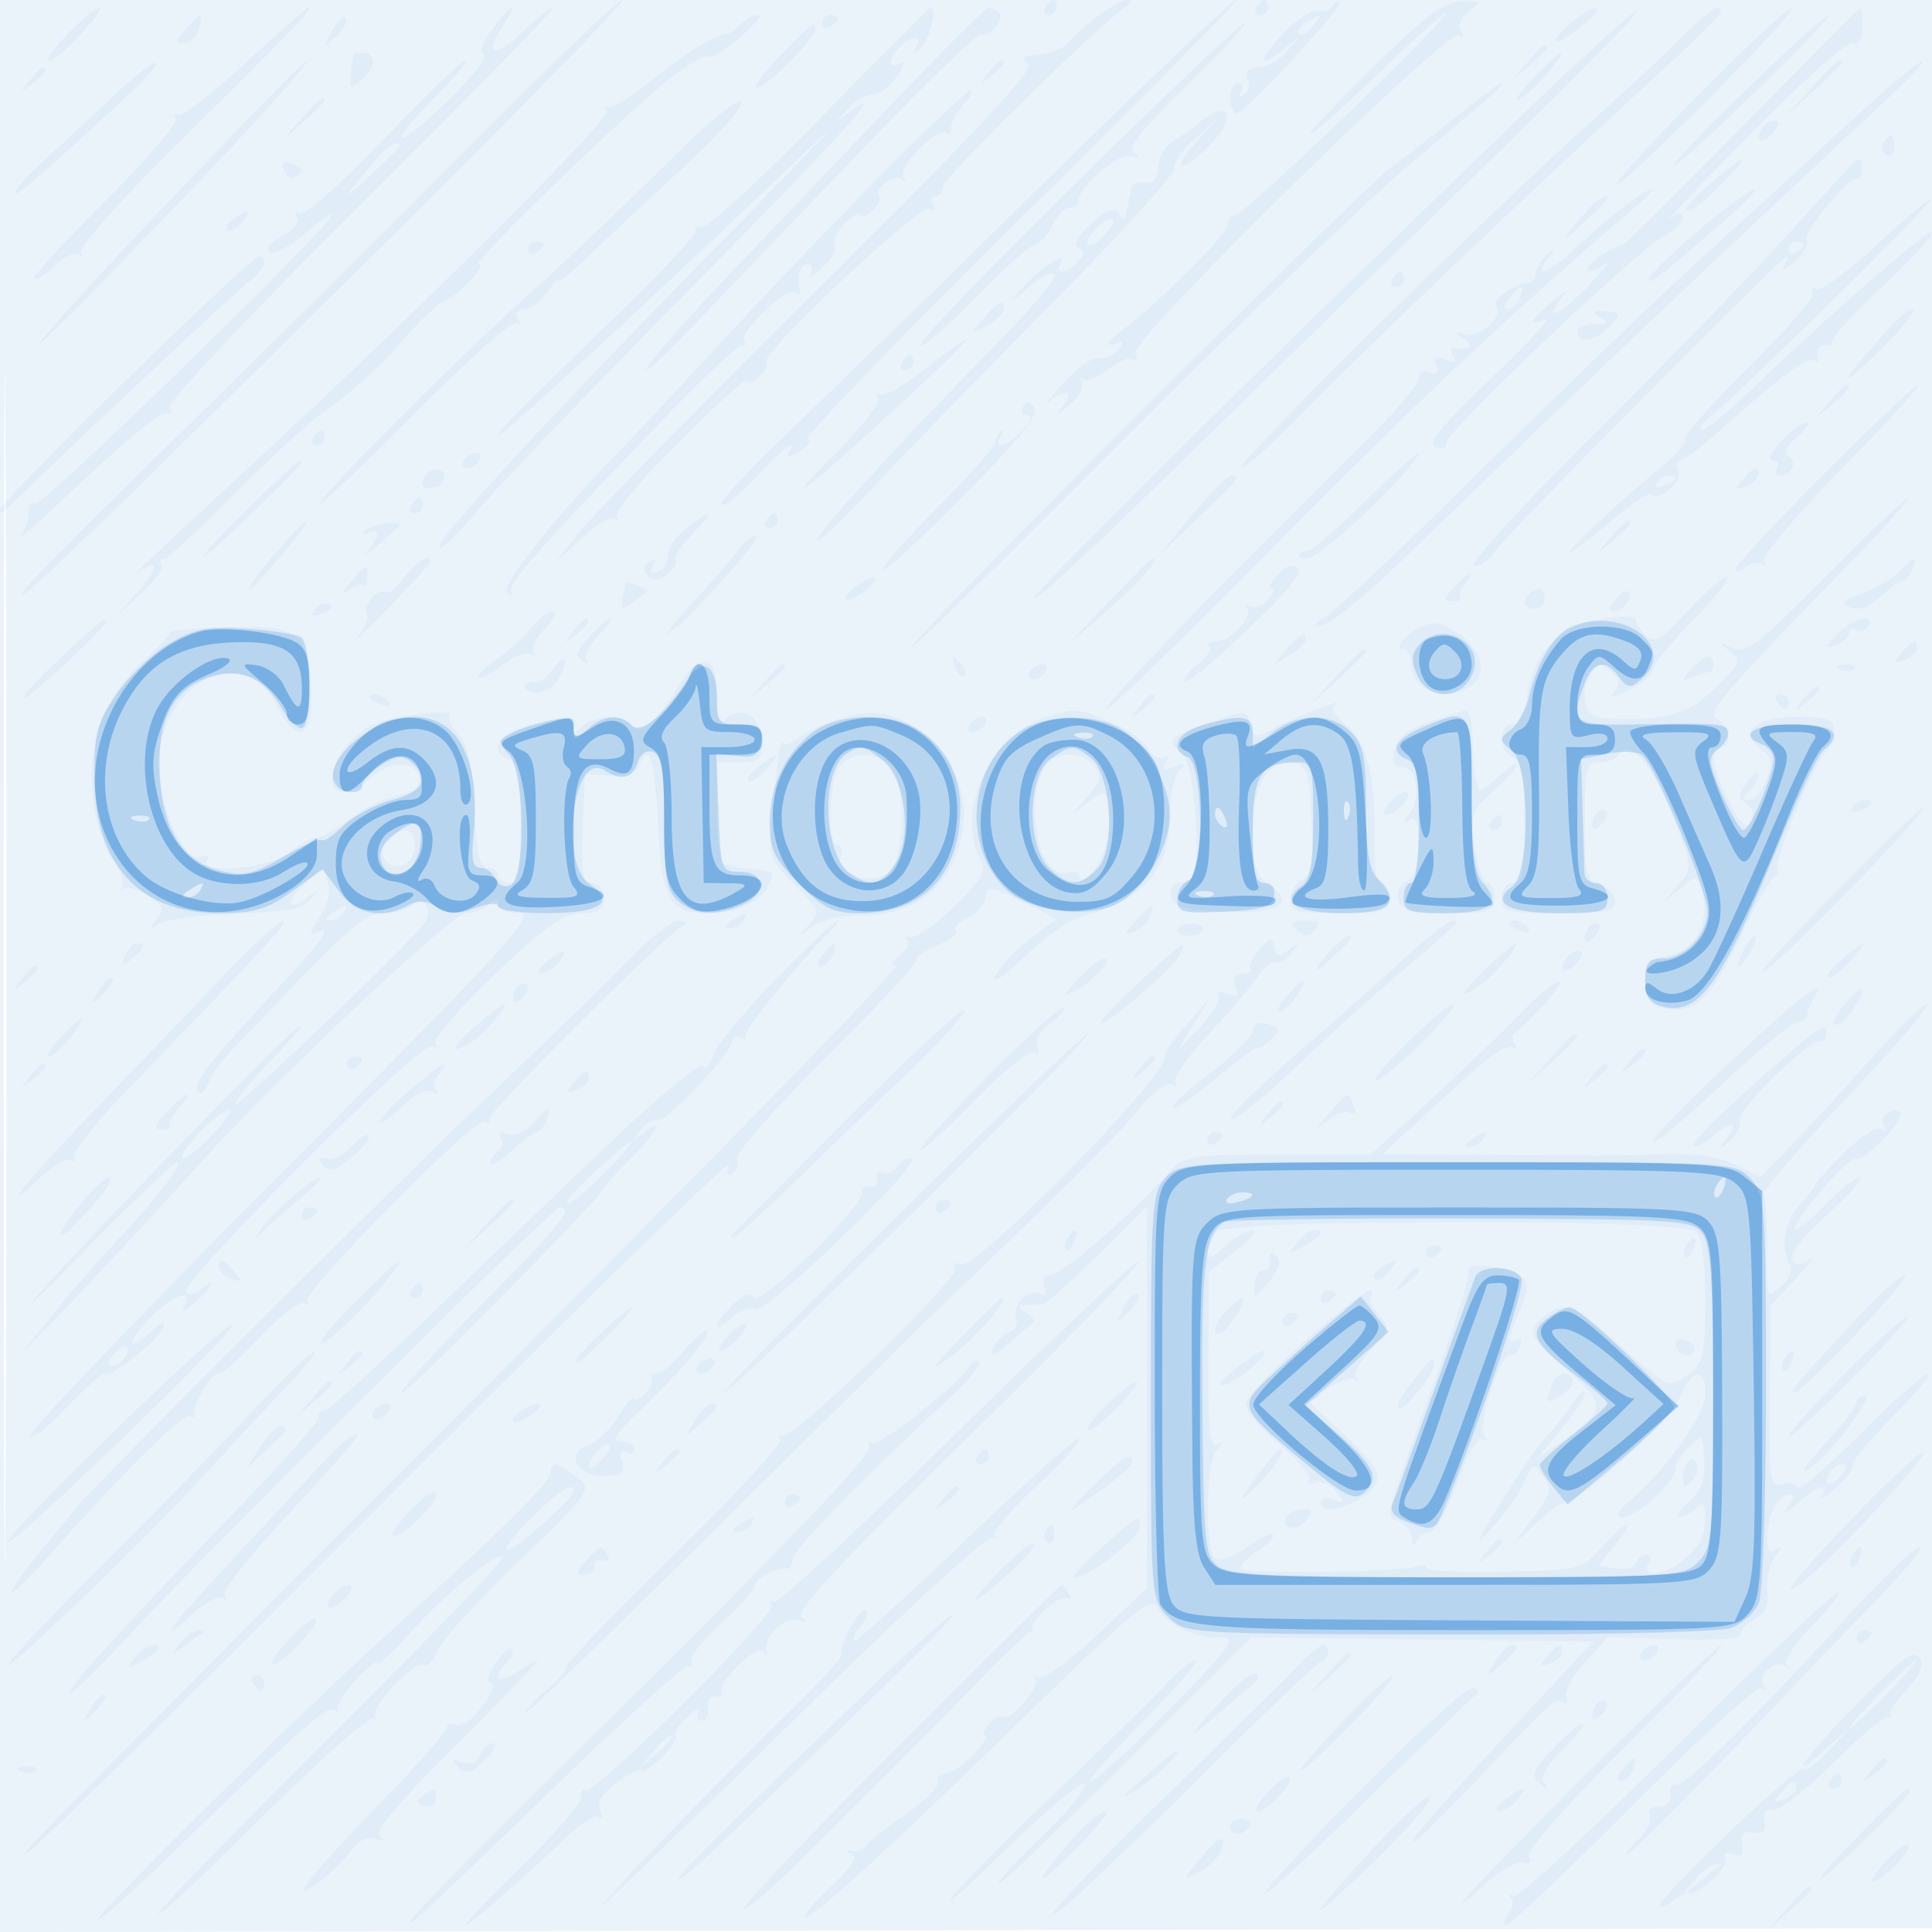 <svg xmlns="http://www.w3.org/2000/svg" width="256" height="256"><path fill="#1976D2" fill-opacity=".09" fill-rule="evenodd" d="M0 128.004v128.004l128.25-.254 128.25-.254.254-127.75L257.008 0H0zm.485.496c0 70.4.119 99.053.265 63.672s.146-92.98 0-128S.485 58.1.485 128.5"/><path fill="#1976D2" fill-opacity=".048" fill-rule="evenodd" d="M61.355 20.25C50.329 31.387 33.026 48.549 22.904 58.387c-10.122 9.837-19.031 18.837-19.797 20-1.896 2.876 9.48-8.087 47.863-46.125C68.861 14.531 83.028.019 82.451.012S72.381 9.113 61.355 20.25M138.5 1c-.34.55-.141 1 .441 1S140 1.55 140 1s-.198-1-.441-1-.719.45-1.059 1m6.885 1.227c-1.587 1.224-3.335 2.798-3.885 3.497s-2.288 1.375-3.863 1.501c-2.139.172-2.501.458-1.431 1.133 1.099.693-5.338 7.621-27.637 29.746C92.581 53.967 78.191 68.646 76.59 70.723L73.681 74.5l3.475-3.268c1.912-1.797 3.856-2.922 4.32-2.5s.571.286.235-.304c-.335-.589 3.418-5.08 8.34-9.979S99 49.925 99 50.393c0 .469.67.296 1.489-.384s1.279-1.576 1.022-1.992c-.744-1.203 20.481-21.14 21.703-20.385.657.406.81.215.381-.477-.392-.635-.236-1.155.346-1.155S125 25.399 125 24.665c0-1.162 20.924-21.728 24.265-23.85.799-.508.842-.79.12-.8-.613-.008-2.413.987-4 2.212m-7.147 22.111c-13.606 13.387-28.904 28.308-33.997 33.158-5.092 4.851-8.995 9.084-8.672 9.406s2.367-1.324 4.544-3.658c3.757-4.028 5.788-5.51 4.341-3.17-.365.59.288.479 1.451-.247s1.656-1.473 1.096-1.66 12.148-13.338 28.24-29.224C151.334 13.056 164.157.045 163.738.029s-11.895 10.923-25.5 24.309M166.5 1c-.34.55-.141 1 .441 1S168 1.55 168 1s-.198-1-.441-1-.719.45-1.059 1m10.068-.11c-.348.562-1.194.807-1.881.543-.688-.263-2.786 1.106-4.665 3.044-3.533 3.645-3.261 4.854.399 1.773 2.077-1.748 2.077-1.748.174.5-1.048 1.237-2.783 2.25-3.857 2.25-1.305 0-1.765.486-1.389 1.468.31.807.064 1.777-.547 2.154-.673.416-.83.232-.397-.467.392-.635.236-1.155-.346-1.155S163 11.9 163 13s.38 2 .845 2C164.879 15 178.117.784 177.582.249c-.21-.21-.666.078-1.014.641M181 9.851c-11.255 11.218-9.141 10.273 2.886-1.289 4.612-4.434 8.028-7.427 7.591-6.651-1.352 2.403-26.626 26.586-27.835 26.634-.628.025-1.049.53-.935 1.122.211 1.097-8.532 9.9-14.121 14.217-1.697 1.311-2.235 2.088-1.195 1.727 1.573-.546 1.687-.41.677.807-.668.805-1.758 1.254-2.423.999-.664-.255-2.767 1.235-4.674 3.31-1.906 2.075-2.814 3.211-2.018 2.523 2.152-1.859 3.495-1.512 1.937.5-1.128 1.456-.984 1.434.854-.134 1.215-1.036 1.922-2.386 1.572-3s-.279-.793.158-.399c.436.395 1.911-.162 3.277-1.236s2.876-1.712 3.355-1.415.635-.078.346-.831c-.657-1.713 41.351-42.975 42.825-42.064.616.381.728.146.277-.583-.442-.715.012-1.804 1.096-2.628C196.363.156 196.278.065 193.5.218c-2.35.129-5.057 2.215-12.5 9.633M9 4.5C7.134 6.425 6.037 8 6.561 8s2.398-1.575 4.165-3.5S13.59 1 13.165 1 10.866 2.575 9 4.5m23.5 3.903c-4.4 4.056-8.407 7.131-8.905 6.832s-.622-.088-.278.469-3.838 5.45-9.294 10.873S4.307 36.64 4.556 36.889s1.496-.529 2.772-1.728 2.697-1.838 3.157-1.42c.459.417.553.262.207-.345-.348-.609 5.768-7.406 13.664-15.185C38.236 4.535 41.645.985 40.872 1.014c-.204.007-3.972 3.332-8.372 7.389m32.713-4.478c-1.318 1.784-1.733 3.068-1.062 3.292.605.202-1.518 2.923-4.719 6.048-7.096 6.929-8.769 6.676-1.909-.288C60.219 10.24 62.08 8 61.658 8s-5.296 4.719-10.831 10.486-10.53 10.198-11.1 9.845c-.584-.36-.737-.157-.352.467.389.629-.47 1.712-1.988 2.507-1.591.834-2.234 1.671-1.59 2.07.596.368 2.685-.737 4.643-2.457S44 28.094 44 28.461c0 1.355-38.139 38.498-39.299 38.273-.66-.129-1.073.376-.916 1.121.157.746-.268 2.096-.944 3-.676.905 1.446-.877 4.715-3.96 9.722-9.168 13.64-12.411 14.644-12.12.522.151.65-.208.286-.798-.371-.6 10.831-12.505 25.428-27.025C62.265 12.678 73.688 1 73.301 1s-2.183 1.432-3.988 3.182c-3.73 3.615-5.314 3.275-2.778-.595 2.309-3.524 1.353-3.279-1.322.338M108.864 15.5C101.078 23.475 94.023 30 93.187 30s-1.277.243-.979.541-3.953 4.91-9.445 10.25C67.804 55.336 66 57.155 66 57.695c0 .577 20.072-17.85 34.468-31.644 5.483-5.253 9.758-9.248 9.5-8.878S101.625 25.89 92 35.722c-20.941 21.392-34.462 36.15-33.761 36.85.281.282 2.48-1.858 4.886-4.754s15.029-16.073 28.051-29.282c20.999-21.301 26.869-27.834 21.098-23.483-1.698 1.28-1.698 1.254.001-.597.976-1.063 2.494-1.939 3.374-1.945s2.332-1.117 3.226-2.468c.94-1.423 1.099-2.135.375-1.691-1.594.977-1.63-.572-.05-2.152 1.578-1.578 3.112-1.543 2.212.05-.56.993-.432.996.626.016C123.194 5.193 124.234 1 123.343 1c-.177 0-6.693 6.525-14.479 14.5m8.563-.92c-7.11 7.47-16.655 17.482-21.212 22.25S87.011 46.85 85.888 48.5s1.706-.909 6.285-5.687c4.58-4.777 14.812-15.446 22.738-23.709S129.649 4.283 130.048 4.53c.99.611 3.099-2.049 2.277-2.872-.362-.362-.954-.658-1.315-.658s-6.473 6.111-13.583 13.58m90.681-11.522c-1.315 1.096-2.197 2.186-1.961 2.423.237.237 1.764-.658 3.392-1.989 1.629-1.331 2.511-2.421 1.961-2.423-.55-.001-2.076.894-3.392 1.989m-7.668 13.398c-36.809 35.582-63.883 62.434-63.418 62.899.274.274 9.063-7.907 19.532-18.179a13298 13298 0 0 1 39.897-38.937c11.474-11.143 20.652-20.47 20.396-20.726s-7.639 6.468-16.407 14.943m22.498-11.573c-1.96 1.989-7.585 7.214-12.5 11.611-13.199 11.805-46.514 44.764-45.884 45.393.299.299 4.422-3.431 9.162-8.29 7.895-8.093 31.073-30.139 47.569-45.247C224.978 4.968 228 1.93 228 1.6c0-1.26-1.626-.205-5.062 3.283m2.175 7.657c-6.263 6.336-11.191 11.716-10.951 11.956s5.808-4.949 12.372-11.53 11.492-11.961 10.95-11.956c-.541.006-6.108 5.194-12.371 11.53m5.819 4.172c-8.488 8.641-15.657 15.745-15.932 15.785-1.476.218-5.09 2.747-4.61 3.227.309.308 1.36-.044 2.336-.784s.003.538-2.161 2.839c-3.809 4.05-6.255 5.099-3.488 1.495.749-.976.139-.683-1.357.65-3.183 2.837-3.346 3.238-.97 2.384.963-.346-2.266 3.189-7.175 7.857-6.597 6.274-8.52 8.642-7.374 9.082.879.337 1.496.088 1.425-.576-.148-1.375 25.357-25.574 28.934-27.453 1.342-.705 2.44-1.773 2.44-2.372 0-.705-.62-.628-1.75.218-.963.719 3.829-4.361 10.647-11.29 6.819-6.929 12.95-12.386 13.625-12.127.773.297 1.228-.476 1.228-2.088 0-1.407-.087-2.559-.193-2.559s-7.138 7.07-15.625 15.712M24.651 3.833c-1.343 1.485-1.387 1.834-.228 1.834.787 0 1.647-.825 1.91-1.834C26.597 2.825 26.7 2 26.561 2s-.998.825-1.91 1.833m19.313.331c-1.145 2.233-1.118 2.26.61.61.994-.95 1.533-2.001 1.197-2.336s-1.148.442-1.807 1.726M98.15 3.25c-.687.688-1.565 1.266-1.95 1.285-1.406.072-5.807 2.816-10.179 6.347-2.463 1.99-4.859 3.494-5.324 3.343s-.604.117-.308.595c.567.917-24.717 26.15-44.78 44.691C21.762 72.307 17.005 76.795 18.4 75.75c2.631-1.972 2.654-.396.037 2.5L15.5 81.5l3.214-2.903c1.768-1.597 2.979-3.284 2.691-3.75-.287-.466-.128-.847.355-.847.484 0 4.673-3.864 9.309-8.587 4.637-4.723 10.499-10.01 13.028-11.75s6.531-5.413 8.895-8.163c2.365-2.75 5.021-5.284 5.904-5.632 1.972-.777 5.76-4.867 4.509-4.869-1.179-.002 20.93-21.367 25.97-25.096 2.131-1.577 4.183-2.676 4.56-2.443.378.233 2.234-.899 4.126-2.516 1.891-1.616 2.967-2.94 2.389-2.942-.577-.001-1.612.561-2.3 1.248M109 3.059c0 .582.45.781 1 .441s1-.816 1-1.059S110.55 2 110 2s-1 .477-1 1.059m64.029-.098c-.809.512-1.211 1.191-.893 1.509s1.148-.108 1.844-.946c1.443-1.738 1.166-1.902-.951-.563m58.213 9.074c-5.641 5.481-9.916 9.959-9.5 9.952.417-.008 5.39-4.508 11.051-10 5.661-5.493 9.936-9.971 9.5-9.952s-5.409 4.519-11.051 10M103.62 7.152c-2.135 2.156-3.657 4.144-3.384 4.418.62.619 7.764-6.438 7.764-7.67 0-1.193.076-1.249-4.38 3.252m39.464 16.598c-11.607 11.413-21.099 21.267-21.093 21.898.005.632 3.046-1.961 6.759-5.761s7.429-7.125 8.259-7.389 1.955-1.496 2.5-2.739 1.554-2.259 2.241-2.259 1.206-.38 1.152-.843c-.199-1.729 5.348-6.5 6.963-5.987 1.177.373 1.282.264.376-.39-.918-.663 1.007-3.12 7.128-9.094C161.982 6.684 165.403 3 164.971 3s-10.281 9.337-21.887 20.75m59.321-15.5L200.5 10.5l2.25-1.905c1.238-1.048 2.25-2.06 2.25-2.25 0-.8-.805-.209-2.595 1.905m-155.533-1c-.07.138-.234 1.277-.365 2.533-.224 2.156-.135 2.19 1.604.616C49.91 8.772 49.821 7 47.941 7c-.518 0-.998.112-1.069.25m156.074 3.371c-1.895 1.991-2.546 3.073-1.446 2.404C203.306 11.927 207.593 7 206.743 7c-.193 0-1.901 1.629-3.797 3.621m-188.1 2.287a786 786 0 0 1-9.096 8.455C3.688 23.237 2 25.104 2 25.512c0 .699 2.842-1.74 14.315-12.288 2.649-2.434 4.605-4.638 4.346-4.896-.258-.258-2.875 1.803-5.815 4.58m14.195 6.842C15.726 33.628 9.593 40.232 5.5 45.1c-3.958 4.708 19.58-19.41 28.644-29.35C38.031 11.487 41.01 8 40.763 8s-5.522 5.287-11.722 11.75m101.831-10c-1.243 1.586-1.208 1.621.378.378C132.916 8.821 133.445 8 132.622 8c-.207 0-.995.787-1.75 1.75m109.074 2L236.5 15.5l3.75-3.446c2.063-1.896 3.75-3.583 3.75-3.75 0-.764-.846-.044-4.054 3.446m8.427 1.5c-3.234 2.888-6.798 6.15-7.919 7.25-1.122 1.1-5.784 5.375-10.361 9.5-9.583 8.636-16.686 15.434-37.593 35.978-8.25 8.107-15.9 15.24-17 15.851-1.1.61-1.472 1.124-.827 1.141 1.175.03 5.095-2.997 10.195-7.872 1.495-1.429 9.471-9.123 17.725-17.098 13.199-12.754 23.574-22.571 46.761-44.246 7.696-7.194 6.944-7.581-.981-.504M3.872 10.75c-1.243 1.586-1.208 1.621.378.378C5.916 9.821 6.445 9 5.622 9c-.207 0-.995.787-1.75 1.75m188.741 5.001c-3.238 2.612-6.838 5.398-8 6.19-3.111 2.122-53.802 52.635-63.041 62.82-4.36 4.806 6.44-5.661 24-23.261C163.133 43.9 181.775 25.937 187 21.583c10.986-9.155 12.6-10.583 11.964-10.582-.255 0-3.113 2.137-6.351 4.75M88.5 21.509C83.55 26.464 75.225 34.366 70 39.07c-9.76 8.787-28.085 27.178-27.582 27.681.155.155 5.901-5.349 12.768-12.231 6.868-6.883 12.858-12.178 13.311-11.767s.5.185.104-.503c-.44-.765-.136-1.25.783-1.25.827 0 2.203-1 3.059-2.223S74 36.827 74 37.16s1.688-1.031 3.75-3.03 7.672-7.234 12.464-11.633 8.393-8.447 8-8.997c-.405-.568-4.603 2.893-9.714 8.009m29.666.241c-5.363 5.363-15.132 15.558-21.709 22.658-6.576 7.099-12.882 13.849-14.013 15-8.74 8.893-16.377 18.51-15.228 19.172.706.408.949.371.54-.08-.768-.847 2.484-4.564 19.68-22.493 5.535-5.772 10.435-10.373 10.888-10.226.454.148.584-.121.289-.598-.73-1.182 5.824-7.413 6.786-6.451.422.423.677.318.566-.232-.406-2.009.06-3.5 1.094-3.5.582 0 .73.563.328 1.25s.262.378 1.476-.687 1.997-2.485 1.74-3.156c-.258-.67.402-2.006 1.464-2.968 1.063-.962 1.933-1.399 1.933-.972s.67.222 1.489-.458 1.274-1.584 1.011-2.009c-.685-1.108 2.023-3.129 3.002-2.241.45.407.538.247.194-.356-.732-1.285 4.618-6.755 5.623-5.75.375.374.681.078.681-.658 0-.735.745-2.16 1.655-3.166s1.341-1.829.958-1.829-5.085 4.387-10.447 9.75m-78.242-6L37.5 18.5l2.75-2.424c1.513-1.334 2.75-2.571 2.75-2.75 0-.785-.81-.146-3.076 2.424m119.166.361c-1.325 1.083-3.084 2.346-3.908 2.807s-1.585 1.906-1.692 3.21c-.13 1.6-.729 2.276-1.841 2.078-.907-.161-1.705.176-1.774.75A20 20 0 0 1 149.5 27c-.137.55-.313 1.337-.39 1.75s-.49.2-.917-.471c-.562-.885-1.568-.487-3.65 1.444-1.761 1.632-2.407 2.822-1.667 3.069.922.307.932.734.043 1.805-1.37 1.651-3.348 1.906-2.357.303 1.192-1.928-2.91.709-5.066 3.257-1.961 2.318-1.953 2.318.757-.078 1.507-1.331 3.054-2.105 3.439-1.72s-2.487 3.949-6.381 7.92c-14.099 14.378-25.517 26.849-25.028 27.338.22.22 3.462-2.867 7.203-6.859s14.437-14.986 23.766-24.43c9.329-9.445 16.705-17.589 16.391-18.097s.875-2.231 2.643-3.828L161.5 15.5l-2.937 3.25c-3.697 4.091-1.952 4.309 1.943.243 3.445-3.595 2.303-5.92-1.416-2.882m74.369.956c-1.076 1.741.149 2.11 1.521.457.789-.95.865-1.524.201-1.524-.584 0-1.36.48-1.722 1.067m16.084 1.864c-.317.512-.118 1.213.441 1.559s1.016-.074 1.016-.931c0-1.757-.6-2.015-1.457-.628m-199.46 1.857L46.597 25c-1.138 1.375-.163.721 2.167-1.453S53 19.46 53 19.297c0-.863-1.679-.005-2.917 1.491m-12.427 1.757c.304.794.956 1.195 1.449.89 1.24-.766 1.126-1.132-.554-1.777q-1.45-.557-.895.887M226.5 24.477c-2.2 1.896-3.526 3.465-2.946 3.485s2.58-1.537 4.446-3.462c4.314-4.45 3.649-4.46-1.5-.023m18.321-2.083c-.726.767-4.696 5.122-8.821 9.678-4.125 4.555-15.332 16.078-24.905 25.605S194.412 75 195.295 75s2.029-.757 2.548-1.683C198.776 71.648 236.027 34 236.744 34c.206 0 .045.563-.357 1.25s.236.402 1.418-.634 1.899-2.287 1.594-2.779c-.585-.948 5.546-8.475 6.632-8.143.35.107.636-.455.636-1.25 0-1.79-.192-1.795-1.846-.05m-29.443 4.856c-1.656 1.238-4.556 3.71-6.444 5.495-3.673 3.471-6.043 4.396-3.855 1.505 1.143-1.511 1.126-1.572-.127-.45-.799.715-1.452 1.84-1.452 2.5s-.45 1.212-1 1.226c-1.854.049-4.99 2.318-4.239 3.068 1.179 1.179-2.272 4.327-4.105 3.744-1.423-.453-1.445-.375-.156.552 1.369.985.735 1.561-1.324 1.204-.454-.079-.492.394-.086 1.051.513.83.196.987-1.037.514-1.3-.499-1.626-.29-1.215.779.376.98.083 1.277-.889.904-.835-.32-1.449.03-1.449.827 0 .76-3.488 4.82-7.75 9.022C161.425 77.75 145.695 94 146.557 94c.515 0 10.163-9.356 21.44-20.79 19.796-20.074 31.458-31.047 48.503-45.639 3.7-3.168 2.967-3.377-1.122-.321m9.971 3.067c-3.383 2.851-6.423 5.787-6.754 6.525-.6 1.335 1.904-.606 10.296-7.983 6.554-5.76 3.566-4.53-3.542 1.458M211.5 26.765c-.55.404-1.893 1.86-2.984 3.235-1.658 2.088-1.452 2.016 1.25-.437 2.92-2.652 3.711-3.592 2.984-3.548-.137.009-.7.346-1.25.75m37.081 5.767c-3.788 3.518-7.338 6.118-7.888 5.778-.551-.34-.731-.18-.399.357s-3.577 5.093-8.688 10.124c-5.11 5.031-8.861 9.291-8.336 9.466s-1.231 2.101-3.903 4.28c-5.474 4.466-13.944 12.575-10.867 10.405 1.1-.776 3.765-2.877 5.923-4.67s4.129-3.053 4.381-2.801c1.01 1.01 4.091-1.581 3.552-2.986-.314-.817-.184-1.486.287-1.486.471-.001 2.882-1.827 5.357-4.058 7.843-7.07 11.698-9.909 12.443-9.164.398.398.574.048.39-.777s.23-1.388.917-1.25 1.137-.107 1-.542c-.138-.436 2.787-3.638 6.5-7.115S256 31.352 256 30.84c0-.979-13.33 10.6-23.476 20.392-3.287 3.172-6.437 5.753-7 5.735-.563-.019.101-.963 1.476-2.098 4.236-3.5 29.134-28.068 28.791-28.411-.178-.178-3.422 2.555-7.21 6.074M31.029 28.961c-.809.512-1.211 1.191-.893 1.509s1.148-.108 1.844-.946c1.443-1.738 1.166-1.902-.951-.563m113.951 1.563c-1.932 2.329-.554 2.767 1.514.482.999-1.103 1.351-2.006.783-2.006-.567 0-1.601.686-2.297 1.524M70 33.059c0 .582.45.781 1 .441s1-.816 1-1.059S71.55 32 71 32s-1 .477-1 1.059m167 0c0 .582.45.781 1 .441s1-.816 1-1.059-.45-.441-1-.441-1 .477-1 1.059M16.74 50.369C7.533 59.372 0 67.097 0 67.536c0 .438.337.459.75.046 5.621-5.633 30.785-29.268 32.266-30.305C34.987 35.896 35.695 34 34.24 34c-.419 0-8.294 7.366-17.5 16.369M184.5 37c-.34.55-.141 1 .441 1S186 37.55 186 37s-.198-1-.441-1-.719.45-1.059 1m15.5 2.5c-.718.865-.815 1.5-.229 1.5.558 0 1.274-.675 1.591-1.5s.419-1.5.229-1.5-.906.675-1.591 1.5m-69.595 2.646c-1.895 2.134-1.893 2.139.345.964 1.238-.649 2.25-1.615 2.25-2.145 0-1.421-.479-1.203-2.595 1.181m81.608-.117c1.186.75 1.032.943-.763.956-1.238.008-2.25.465-2.25 1.015 0 1.616 2.556 1.148 4.31-.79 1.509-1.667 1.469-1.801-.583-1.956-1.737-.13-1.888.033-.714.775m38.025 1.721a618 618 0 0 1-3.835 4.5c-2.96 3.424-.548 1.678 3.797-2.75 2.429-2.475 3.954-4.5 3.389-4.5s-2.073 1.237-3.351 2.75m-127.49 5.195c-2.724 2.158-5.381 3.659-5.904 3.335-.524-.324-.659-.113-.299.47.36.582-2.158 3.856-5.595 7.275-3.438 3.42-5.091 5.373-3.675 4.34 3.192-2.327 21.612-19.362 20.925-19.352-.275.005-2.728 1.774-5.452 3.932M119.5 48c-.34.55-.141 1 .441 1S121 48.55 121 48s-.198-1-.441-1-.719.45-1.059 1m122.905 5.25L240.5 55.5l2.25-1.905c1.238-1.048 2.25-2.06 2.25-2.25 0-.8-.805-.209-2.595 1.905m-.671 9.515C235.28 69.236 230 74.916 230 75.387s.604.357 1.342-.256c.738-.612 1.71-.78 2.16-.372.45.407.539.249.197-.351-.342-.601 4.283-6.114 10.279-12.25S254.562 51 254.174 51s-5.986 5.294-12.44 11.765m-106.168-8.872c-.376.609-.138 1.107.53 1.107.753 0 .527.759-.596 2-1.993 2.202-4.039 2.731-2.899.75.396-.687.385-.95-.024-.583-.409.366-.716 1.041-.682 1.5.033.458-3.393 4.307-7.614 8.553s-7.459 7.936-7.195 8.199c.264.264 5.046-4.134 10.627-9.773 6.951-7.023 9.895-10.663 9.343-11.556-.567-.916-1.009-.975-1.49-.197M236 58.5c-1.296 1.379-1.796 2.5-1.115 2.5.678 0 .955.45.615 1s-.168 1 .382 1c1.525 0 2.289-1.776 1.085-2.521-.666-.411-.24-1.375 1.136-2.569 1.212-1.05 1.763-1.91 1.224-1.91s-2.035 1.125-3.327 2.5M41.5 58c-.34.55-.141 1 .441 1S43 58.55 43 58s-.198-1-.441-1-.719.45-1.059 1m20 3c-.34.55-.168 1 .382 1s1.278-.45 1.618-1 .168-1-.382-1-1.278.45-1.618 1m119.285 5.541c-3.693 3.592-6.993 6.477-7.333 6.412s-.881.143-1.202.464c-.321.32.074.583.878.583 1.392 0 9.255-6.952 13.29-11.75 3.381-4.021 1.225-2.378-5.633 4.291M34 66.281c-3.025 2.898-6.149 6.158-6.942 7.244s1.795-1.163 5.75-4.998c6.605-6.404 7.652-7.539 6.942-7.521-.138.004-2.725 2.378-5.75 5.275m22.688-3.635c-.379.378-.688 1.023-.688 1.432 0 1.063 2.435.567 2.825-.575.398-1.168-1.19-1.805-2.137-.857m174.293.877c-1.057 1.273-.995 1.42.378.893.902-.347 1.641-1.032 1.641-1.523 0-1.286-.579-1.105-2.019.63m-72.989 4.727-4.32 5.25 5.164-4.962c5.424-5.212 5.678-5.538 4.321-5.538-.464 0-2.788 2.362-5.165 5.25m61.515-4.261c-.35.566.051.734.941.393 1.732-.665 2.049-1.382.611-1.382-.518 0-1.216.445-1.552.989M54.5 67c-.34.55-.141 1 .441 1S56 67.55 56 67s-.198-1-.441-1-.719.45-1.059 1m187.389 9.421c-8.963 9.052-10.585 10.292-12.353 9.444-1.85-.886-1.88-.849-.323.413 1.579 1.28 1.422 1.668-2 4.968-3.686 3.553-6.841 4.373-14.963 3.888-2.405-.143-3.081-3.272-1.311-6.07.756-1.195 1.175-1.214 2.497-.117 1.195.992 1.313 1.65.476 2.659-.816.983-.285.928 1.988-.206 1.705-.85 3.1-2.062 3.1-2.692s2.336-3.511 5.191-6.402 4.949-5.5 4.652-5.797-2.561 1.62-5.031 4.261c-3.961 4.234-4.656 4.622-5.901 3.285-.776-.833-1.324-1.786-1.217-2.118s-1.891-.287-4.44.1c-5.595.849-8.958 4.258-9.878 10.015-.38 2.372-1.179 3.948-2.004 3.948-1.858 0-1.751 3.641.128 4.362 1.161.445 1.5 2.39 1.5 8.607 0 6.472-.291 8.031-1.5 8.031-.833 0-1.5.889-1.5 2 0 1.822.667 2 7.5 2 6.196 0 7.5-.277 7.5-1.594 0-.876-.9-1.829-2-2.116-1.787-.467-2-1.364-2-8.407 0-7.136.184-7.883 1.941-7.883 1.068 0 2.22-.451 2.561-1.003 1.362-2.204 4.419 1.252 7.061 7.985 2.721 6.936 2.73 7.038.844 9.266L220.5 119.5l2.203-1.862c2.179-1.843 2.21-1.834 2.877.823.981 3.912-1.006 7.474-4.569 8.187-2.505.501-3.011 1.082-3.011 3.458 0 2.183.567 2.998 2.407 3.46 3.953.992 6.318-1.177 10.172-9.33 2.011-4.255 4.056-7.887 4.545-8.071s.675-.681.414-1.104c-.57-.922 4.705-13.704 6.324-15.323.626-.626 1.138-1.948 1.138-2.938 0-1.495-.853-1.8-5.031-1.8-5.491 0-7.644 2.055-4.535 4.328 1.363.997 1.487 1.75.65 3.952-.569 1.496-1.586 2.72-2.259 2.72-.953 0-.958-.267-.025-1.2.66-.66 1.2-1.646 1.2-2.191s-.654-.118-1.454.95c-1.233 1.646-1.244 2.102-.072 2.999.848.649 1.061 1.576.551 2.401-.601.973-1.409.209-2.928-2.768C226.83 101.746 226.411 99 228 99c1.529 0 1.189-2.795-.451-3.713-1.512-.846.172-2.82 18.369-21.537 4.144-4.263 7.255-7.75 6.912-7.75s-5.266 4.689-10.941 10.421M91 69.969c-1.375 1.058-2.502 2.699-2.504 3.646-.003.946-.628 1.929-1.389 2.183q-1.384.46-.592-.823c.541-.874.398-1.039-.448-.517-.863.534-.923 1.086-.197 1.812.727.727 1.523.649 2.612-.255.861-.715 1.324-1.542 1.028-1.838s.677-1.807 2.163-3.358c3.133-3.269 2.882-3.586-.673-.85M101.5 69c-.34.55-.141 1 .441 1S103 69.55 103 69s-.198-1-.441-1-.719.45-1.059 1m-63.613 2.75C34.703 75.271 32.641 78 33.166 78c.226 0 2.103-2.025 4.172-4.5 4.13-4.941 4.499-6.118.549-1.75m10.385-1.381c-.32.517-.061.619.573.226 1.537-.949 1.475.638-.095 2.44-.687.789-.013.351 1.5-.974S53 69.601 53 69.54c0-.629-4.292.123-4.728.829m165.133.881L211.5 73.5l2.25-1.905c1.238-1.048 2.25-2.06 2.25-2.25 0-.8-.805-.209-2.595 1.905M97.692 73.029c-.781 1.116-3.369 4.107-5.75 6.648s-3.905 4.44-3.386 4.221C90.33 83.15 101.307 71 100.209 71c-.603 0-1.735.913-2.517 2.029m-44.106 3.486c-1.039 1.384-2.117 2.287-2.395 2.009-.831-.831-3.219 1.622-2.582 2.652.323.523-.21 1.934-1.185 3.137-.974 1.203.782-.432 3.902-3.632S57 74.668 57 74.431c0-1.207-1.74-.145-3.414 2.084m93.38 3.197-5.466 5.711 5.131-4.461c4.293-3.733 7.101-6.962 6.053-6.962-.139 0-2.712 2.57-5.718 5.712m104.716-3.962c-.96.963-3.194 2.261-4.964 2.887-2.57.907-2.876 1.277-1.52 1.837 1.086.447 2.507-.053 3.939-1.387 1.232-1.148 2.557-2.087 2.945-2.087s.963-.675 1.28-1.5c.741-1.932.455-1.889-1.68.25M46.405 77.233c-1.167 1.368-1.288 1.758-.313 1.008.876-.673 1.813-1.003 2.083-.732s.492-.184.492-1.009c0-1.917-.002-1.916-2.262.733M169 76.5c-.685.825-.91 1.5-.5 1.5s.189.67-.491 1.489-1.747 1.197-2.372.84-.799-.277-.385.18c.979 1.078-2.117 4.491-4.074 4.491-.831 0-1.23.281-.887.624s-.369 1.43-1.584 2.414c-1.214.984-1.982 2.016-1.706 2.294.275.277 3.958-2.79 8.183-6.815C172 77.025 173.372 75 170.956 75c-.391 0-1.271.675-1.956 1.5m-55.429 1.071c-1.059.775-1.732 1.601-1.496 1.837.235.236 1.295-.205 2.354-.979 1.059-.775 1.732-1.601 1.496-1.837-.235-.236-1.295.205-2.354.979m79.08.262c-1.415 1.564-1.438 1.834-.155 1.834.827 0 1.283-.221 1.013-.492-.271-.27.01-1.095.622-1.833 1.683-2.028.42-1.609-1.48.491m-109.728-.552c-.042.121-.23 1.032-.419 2.025-.293 1.539-.097 1.618 1.326.533.919-.7 1.802-1.345 1.963-1.432.161-.088-.401-.426-1.25-.752s-1.577-.494-1.62-.374m119.744 1.386c-1.077 1.076-.769 2 .666 2 .734 0 1.334-.6 1.334-1.334 0-1.435-.924-1.743-2-.666m11.353.809c-.789.95-.865 1.524-.201 1.524 1.208 0 2.617-1.897 1.924-2.591-.252-.251-1.027.229-1.723 1.067M41.507 80.989c-.35.566.051.734.941.393 1.732-.665 2.049-1.382.611-1.382-.518 0-1.216.445-1.552.989m28.816 2.326c-1.003 1.273-3.075 3.133-4.604 4.135-1.53 1.001-2.566 2.036-2.303 2.299.263.264 1.68-.466 3.149-1.621 1.468-1.156 3.18-1.81 3.803-1.454s.79.27.373-.189c-.418-.46.223-1.883 1.424-3.161S73.853 81 73.247 81s-1.922 1.042-2.924 2.315M8.13 87.085c-2.954 2.754-5.193 5.185-4.976 5.402C3.548 92.881 14 83.164 14 82.403c0-.732-.453-.37-5.87 4.682m67.742-3.335c-1.243 1.586-1.208 1.621.378.378C77.916 82.821 78.445 82 77.622 82c-.207 0-.995.787-1.75 1.75m2.227.645c-1.748 1.86-1.954 2.565-.924 3.16.729.421.983.389.566-.07-.418-.46.223-1.883 1.424-3.161S81.124 82 80.849 82s-1.513 1.078-2.75 2.395m108.7-.378c-1.265 1.054-1.736 1.931-1.049 1.95S187 86.81 187 87.8c0 3.819 4.702 5.505 8.111 2.909 2.61-1.987.24-6.384-4.312-8.004-.973-.346-2.685.215-4 1.312m56.662.026c-1.62 1.791-1.64 1.963-.155 1.393.932-.357 1.694-1.078 1.694-1.602s.419-.693.931-.377c.512.317 1.213.118 1.559-.441 1.164-1.883-2.163-1.035-4.029 1.027M22.45 83.784c.208.207-1.357 1.944-3.478 3.86-5.135 4.639-7.419 10.74-6.684 17.858.321 3.113 1.443 6.716 2.596 8.335 1.116 1.567 1.711 3.258 1.323 3.756-.389.499-.309.599.178.222.486-.376 1.957.018 3.267.877 1.997 1.308 2.178 1.815 1.115 3.126-1.063 1.314-1.025 1.415.233.627.825-.517 4.2-1.063 7.5-1.214 10.087-.461 11.353-.679 12.7-2.183 1.125-1.256 1.061-1.27-.474-.107-2.759 2.09-3.002.667-.317-1.856 2.38-2.236 2.408-2.238 3.049-.216.385 1.213-.033 3.079-1.031 4.602-1.604 2.448-1.595 2.532.197 1.875 1.032-.378-.389 1.752-3.158 4.733-12.461 13.419-14.151 15.569-13.081 16.639.312.313.882-.249 1.265-1.248.384-1 1.407-2.563 2.274-3.475C46.662 122.394 48.198 121 50.852 121c1.512 0 3.237-.489 3.835-1.087 1.412-1.412 2.762.536 1.617 2.334C54.838 124.549 31 147.346 31 146.446c0-.486 2.362-3.326 5.25-6.313s4.35-4.8 3.25-4.031c-2.127 1.487-26.885 26.958-34.476 35.47-2.488 2.789.475-.023 6.585-6.25S23.037 154 23.427 154c1.001 0-2.531 4.641-7.945 10.439-2.537 2.717-6.441 7.217-8.675 10L2.745 179.5l4.824-5c4.556-4.723 13.117-13.935 20.044-21.569C37.151 142.42 60.003 121 61.679 121c1.057 0 2.461-.54 3.121-1.2.933-.933 1.2-.933 1.2 0 0 .66 1.259 1.2 2.797 1.2 2.453 0-1.349 4.165-31 33.955-18.588 18.676-33.787 34.539-33.774 35.25.013.712 2.15-.935 4.75-3.661s4.911-4.77 5.135-4.542c.624.634 6.937-4.308 7.597-5.946.427-1.062.086-.996-1.291.25-3.449 3.122-3.647 1.735-.252-1.767 3.084-3.181 5.998-3.993 4.382-1.22-.378.65.29.324 1.484-.724 2.371-2.08 3.05-3.569.761-1.669-.776.644-1.654.778-1.951.298-.817-1.322 31.226-33.426 32.547-32.609.638.394.848.248.486-.338-.35-.567 3.196-4.687 7.881-9.154 6.735-6.422 9.139-8.123 11.483-8.123 2.298 0 2.965-.45 2.965-2 0-1.136-.667-2-1.544-2-1.277 0-1.493-1.254-1.25-7.25l.294-7.25 3.278.258c2.18.171 3.473-.248 3.857-1.25 1.314-3.423 2.144-1.008 2.546 7.403.487 10.168 1.52 12.089 6.507 12.089 4.02 0 6.883-1.33 8.214-3.816.802-1.499.477-1.806-2.116-2.003-1.684-.129-3.45-.474-3.924-.766S95 110.984 95 107.441V101h3c2.64 0 3-.346 3-2.883 0-3.124-2.926-4.791-4.916-2.801-.779.779-1.084-.068-1.084-3.009 0-5.898-2.252-6.26-5.411-.869-2.585 4.412-5.054 6.236-6.116 4.518-.845-1.366-4.844-1.181-6.344.294-.856.841-1.167.874-.95.1.446-1.596-.986-1.664-5.929-.28-4.257 1.192-5.625 3.465-2.75 4.568 1.158.445 1.5 2.375 1.5 8.469 0 6.349-.293 7.893-1.5 7.893-.825 0-1.5-.45-1.5-1s-.627-1-1.394-1c-1.044 0-1.484-1.982-1.753-7.898-.261-5.741-.836-8.426-2.108-9.831-.962-1.063-1.512-2.171-1.221-2.462.906-.905-6.883-.087-9.673 1.017-3.02 1.195-5.851 4.773-5.851 7.397 0 2.378 2.576 2.25 5.273-.262 2.51-2.34 5.934-2.239 6.283.185.161 1.118-.745 1.842-2.826 2.258-1.685.337-4.533 1.734-6.33 3.104S42.612 111 41.974 111c-.637 0-2.303.9-3.701 2-2.659 2.092-11.989 2.967-10.78 1.011.35-.567-.051-.734-.942-.392-2.075.796-5.501-6.717-5.525-12.119-.05-11.012 11.463-16.833 15.704-7.939 2.611 5.475 4.839 4.185 4.485-2.597-.38-7.277-1.641-8.139-11.428-7.814-4.243.141-7.544.426-7.337.634m147.955 2.358c-1.898 2.134-1.897 2.136.345.759 1.238-.76 2.25-1.724 2.25-2.142 0-1.205-.557-.909-2.595 1.383m81.576.381c-1.057 1.273-.995 1.42.378.893.902-.347 1.641-1.032 1.641-1.523 0-1.286-.579-1.105-2.019.63m-75.035 3.227L173.5 93.5l3.75-3.446c2.063-1.896 3.75-3.583 3.75-3.75 0-.764-.846-.044-4.054 3.446m-103.93-.772c-.759 1.053-1.717 1.707-2.129 1.452-.412-.254-.974-.099-1.249.346s.369.874 1.429.954 2.417-.765 3.012-1.878c1.436-2.682.685-3.299-1.063-.874m53.548-.685c.376.986.935 1.541 1.243 1.233s.001-1.114-.683-1.793c-.988-.98-1.102-.865-.56.56m97.469.435c-1.311 1.476-1.275 1.579.332.962.989-.379 1.987-.69 2.217-.69s.418-.45.418-1c0-1.471-1.297-1.153-2.967.728M101.405 90.25 99.5 92.5l2.25-1.905c1.237-1.048 2.25-2.06 2.25-2.25 0-.8-.805-.209-2.595 1.905M136.5 89c-.34.55-.168 1 .382 1s1.278-.45 1.618-1 .168-1-.382-1-1.278.45-1.618 1m107.313-.317c.721.289 1.584.253 1.916-.079s-.258-.568-1.312-.525c-1.165.048-1.402.285-.604.604m-4.941 4.067c-1.243 1.586-1.208 1.621.378.378.963-.755 1.75-1.543 1.75-1.75 0-.823-.821-.294-2.128 1.372M49 92.393c0 .216.698.661 1.552.989.89.341 1.291.173.941-.393-.587-.951-2.493-1.406-2.493-.596m101.872 1.357c-1.243 1.586-1.208 1.621.378.378.963-.755 1.75-1.543 1.75-1.75 0-.823-.821-.294-2.128 1.372M235.5 93c.34.55.816 1 1.059 1s.441-.45.441-1-.477-1-1.059-1-.781.45-.441 1m-62 1.39c-1.65.634-3.963 1.695-5.14 2.357-1.843 1.038-2.21.933-2.653-.761-.487-1.861-.735-1.888-4.666-.5-5.994 2.114-6.608 2.626-4.768 3.972 1.06.774 1.743 3.376 2.085 7.939.566 7.547.129 9.603-2.038 9.603-.857 0-1.328.727-1.133 1.75.268 1.409 1.576 1.809 6.721 2.052 7.388.348 9.948-1.072 6.342-3.519-1.893-1.285-2.25-2.434-2.25-7.25 0-6.209 2.132-9.537 5.676-8.86 1.532.292 1.871 1.51 2.118 7.602.235 5.805-.014 7.372-1.25 7.846-.849.326-1.544 1.445-1.544 2.486 0 1.663.789 1.893 6.5 1.893 5.833 0 6.5-.205 6.5-2 0-1.1-.452-2-1.005-2-.57 0-.956-2.489-.891-5.75.164-8.29-.985-13.011-3.685-15.135-1.293-1.017-2.066-2.134-1.718-2.482.747-.748.676-.731-3.201.757m-62.759 1.017c-2.068.75-4.36 1.861-5.092 2.47-.733.608-1.533.906-1.777.662-.519-.52-.737.815-1.484 9.095-.54 5.978-.465 6.222 2.939 9.626 3.291 3.292 3.397 3.598 1.833 5.333-1.586 1.758-1.57 1.769.34.256 1.198-.949 3.872-1.57 6.671-1.55 7.488.055 12.55-4.458 13.471-12.011.788-6.454-4.216-13.376-10.642-14.721-1.375-.288-4.192.09-6.259.84m27.902-.379c-7.427 2.226-12.125 12.465-8.677 18.909.782 1.46.108 2.643-3.523 6.184-2.469 2.409-5.042 4.229-5.716 4.046-.675-.184-.896-.003-.493.401.404.404-.046 1.327-1 2.051-1.08.821-1.26 1.329-.476 1.349.693.018-24.63 25.985-56.271 57.706-31.642 31.72-58.07 58.383-58.728 59.25-2.895 3.808 7.335-6.192 49.023-47.924 24.45-24.475 44.181-43.689 43.847-42.698-.38 1.129-.211 1.558.451 1.149.581-.359.84-1.217.575-1.907-.264-.689 5.099-6.799 11.919-13.578s12.174-12.552 11.896-12.829.922-1.103 2.665-1.836c1.742-.732 2.877-1.622 2.522-1.977s.365-1.149 1.599-1.764c1.234-.616 2.264-1.781 2.289-2.59.055-1.774.841-1.655 5.696.864l3.742 1.942-3.478 2.652c-1.913 1.46-3.987 3.648-4.61 4.863-.662 1.293.887.284 3.737-2.435 2.677-2.554 5.993-4.946 7.368-5.317 8.611-2.319 12-6.19 12-13.707 0-2.438.563-4.999 1.25-5.691 1.003-1.01.871-1.115-.664-.53-1.439.548-1.711.4-1.096-.596.532-.859.432-1.085-.285-.642-.608.376-1.564-.175-2.126-1.225-.561-1.049-2.843-2.637-5.07-3.528-4.496-1.799-4.369-1.79-8.366-.592m50.712.66c-2.944 1.02-4.273 2.103-4.585 3.735-.302 1.581.018 2.265 1.024 2.188 1.914-.145 2.594 4.206.97 6.212-.993 1.226-.996 1.4-.014.81.917-.551 1.25.317 1.25 3.258 0 2.691-.544 4.314-1.654 4.936-.996.557-1.407 1.572-1.032 2.549.48 1.25 2.012 1.624 6.655 1.624 5.364 0 6.031-.221 6.031-2 0-1.1-.422-2-.939-2s-1.254-2.106-1.64-4.68c-.657-4.382-.502-4.858 2.438-7.486 1.728-1.543 3.141-3.116 3.141-3.494s-1.125.368-2.5 1.66-2.556 2.045-2.625 1.674A36 36 0 0 0 195.5 103c-.137-.55-.306-2.8-.375-5s-.463-3.943-.875-3.874-2.615.772-4.895 1.562M128.5 96c-.34.55-.168 1 .382 1s1.278-.45 1.618-1 .168-1-.382-1-1.278.45-1.618 1m-27.927 5.521c-1.06.802-1.695 1.691-1.411 1.975s1.334-.386 2.332-1.49c2.127-2.349 1.783-2.53-.921-.485m10.462.413c-1.308 2.445-1.358 10.066-.066 10.066.532 0 .712.669.398 1.486-.91 2.372 4.53 4.046 6.556 2.017 1.961-1.963 2.067-11.605.153-13.911-1.82-2.193-5.787-2-7.041.342m26.94.631c-2.195 5.775.193 14.352 3.629 13.034.768-.295 1.411.012 1.429.682.019.671.919.157 2-1.142 1.214-1.457 1.967-3.849 1.967-6.25 0-4.363-.444-4.642-3.421-2.146-1.552 1.301-1.471 1.054.318-.971 1.988-2.251 2.18-2.974 1.127-4.243-2.06-2.482-5.927-1.914-7.049 1.036M184 106.5c-.694.837-.803 1.5-.245 1.5.55 0 1.56-.675 2.245-1.5.694-.837.803-1.5.245-1.5-.55 0-1.56.675-2.245 1.5m61.507.489c-.35.566.051.734.941.393 1.732-.665 2.049-1.382.611-1.382-.518 0-1.216.445-1.552.989m-33.84.678c-.367.366-.667 1.131-.667 1.7 0 .626.466.567 1.183-.15.651-.651.951-1.416.667-1.7s-.817-.217-1.183.15m32.055 10.053c-11.202 11.311-14.175 15.405-4.039 5.562 6.923-6.723 15.802-16.282 15.123-16.282-.257 0-5.245 4.824-11.084 10.72M197.5 109c-.34.55-.141 1 .441 1s1.059-.45 1.059-1-.198-1-.441-1-.719.45-1.059 1m-146.32 2.284c-1.426 1.718.181 4.175 2.219 3.393 1.955-.75 2.143-4.677.223-4.677-.757 0-1.856.578-2.442 1.284M44 121c-.901.582-1.025.975-.309.985.655.008 1.469-.435 1.809-.985.767-1.242.421-1.242-1.5 0m106.461 1.043c-1.519 1.678-1.56 1.932-.232 1.423.889-.341 1.862-1.261 2.162-2.043.747-1.947.248-1.787-1.93.62M97 122c-.901.582-1.025.975-.309.985.655.008 1.469-.435 1.809-.985.767-1.242.421-1.242-1.5 0m-67.5 7.451a8345 8345 0 0 1-16.024 16.683c-9.622 9.987-14.191 15.502-8.367 10.098 1.938-1.797 3.868-2.922 4.29-2.5s.618.209.434-.474c-.183-.683 3.043-4.733 7.169-9 18.617-19.254 21.385-22.254 20.471-22.191-.535.037-4.123 3.359-7.973 7.384m53.779-2.201c-2.782 2.887-10.846 10.716-17.919 17.396-10.822 10.222-51.657 50.956-54.86 54.726C4.713 206.182 1.002 211 1.544 211c.365 0 2.529-2.118 4.81-4.706 9.431-10.705 17.984-19.203 18.812-18.691.486.3.777.175.646-.279-.349-1.214 2.108-5.324 3.183-5.324.509 0 3.023-2.243 5.587-4.984 2.566-2.743 5.169-4.694 5.79-4.339.62.354.775.256.344-.217-.939-1.031 22.276-24.583 23.49-23.833.464.287.72.139.569-.329-.252-.778 22.675-23.694 25.502-25.49.879-.559.778-.782-.358-.793-.87-.008-3.857 2.347-6.64 5.235m19.55 2.5c-4.194 4.262-7.945 8.822-8.336 10.132s-1 1.923-1.352 1.361-6.491 4.589-13.641 11.446c-7.15 6.858-18.12 17.383-24.378 23.39C48.864 182.085 43.352 187 42.872 187s-.759.347-.622.772c.138.425-4.52 5.712-10.35 11.75-15.886 16.452-22.365 23.53-22.717 24.818-.174.638 3.201-2.616 7.5-7.231C28.621 204.295 73.196 160 74.154 160c1.983 0 .247 2.165-10.283 12.817-6.12 6.193-10.912 11.476-10.647 11.74C53.66 184.994 80 158.319 80 157.44c0-.205 1.575-1.948 3.5-3.873 3.669-3.669 4.748-5.791 1.75-3.439-1.584 1.242-1.62 1.207-.387-.367.75-.956 1.7-1.531 2.111-1.277.93.575 10.026-8.923 10.026-10.471 0-.622.461-.846 1.025-.498.563.349.901.209.75-.31-.216-.739 7.59-10.302 11.798-14.455.418-.412.562-.75.32-.75s-3.871 3.487-8.064 7.75M156 123.214c0 1.022 2.736 1.022 3.368 0 .267-.432-.382-.785-1.441-.785s-1.927.353-1.927.785m15.8-.014c.933.933 1.467.933 2.4 0s.667-1.2-1.2-1.2-2.133.267-1.2 1.2m14.2 3.868a537 537 0 0 1-10.941 9.746c-8.894 7.66-13.71 12.431-11.38 11.274 1.198-.595 4.798-3.608 8-6.695s8.971-8.32 12.821-11.629c9.279-7.975 9.063-7.765 7.95-7.76-.522.002-3.425 2.281-6.45 5.064m14-4.675c0 .216.698.661 1.552.989.89.341 1.291.173.941-.393-.587-.951-2.493-1.406-2.493-.596m10.667.274c-.367.366-.667 1.131-.667 1.7 0 .626.466.567 1.183-.15.651-.651.951-1.416.667-1.7s-.817-.217-1.183.15m-43.835 3.205c-.917 1.077-1.405 2.222-1.083 2.543.321.322-.152.585-1.051.585-1.118 0-1.432.529-.993 1.674.492 1.282.239 1.518-1.083 1.011-.979-.375-1.474-.255-1.145.278.32.517-.825 2.425-2.544 4.239l-3.126 3.298 2.175-3.5 2.176-3.5-3.029 3.402c-1.665 1.871-2.938 3.748-2.828 4.171.594 2.294-24.948 28.276-27.018 27.482-.818-.314-1.115-.093-.725.539.729 1.179-21.3 22.575-22.786 22.131-.506-.151-.677.12-.378.603.298.483-5.969 7.247-13.926 15.033S75 220.43 75 220.935c0 .506-1.034 1.74-2.297 2.742s-2.683 2.498-3.156 3.323c-.472.825 11.024-10.287 25.547-24.693s28.912-28.581 31.976-31.5c13.295-12.668 20.653-20.025 23.781-23.779 1.843-2.211 3.825-3.728 4.405-3.37.579.358.789.223.465-.3-.323-.523 1.675-3.373 4.44-6.333s5.709-6.424 6.543-7.695c.833-1.272 1.865-2.097 2.292-1.832.428.264 1.391-.303 2.141-1.259 1.218-1.555 1.186-1.601-.303-.436-1.399 1.094-1.72 1.047-2-.294-.287-1.37-.57-1.319-2.002.363m10.668-1.107c-.55.404-1.661 1.635-2.47 2.735-1.085 1.477-.758 1.366 1.25-.424 2.448-2.182 3.193-3.105 2.47-3.061-.137.009-.7.346-1.25.75M231 126c-.589 1.1-.845 2-.57 2s.981-.9 1.57-2 .845-2 .57-2-.981.9-1.57 2m-214.416.641c-.527 1.373-.38 1.435.893.378 1.735-1.44 1.916-2.019.63-2.019-.491 0-1.176.739-1.523 1.641M109 126.5c-.718.865-.815 1.5-.229 1.5.558 0 1.274-.675 1.591-1.5s.419-1.5.229-1.5-.906.675-1.591 1.5m42.25 3.375c-2.887 2.631-5.25 5.112-5.25 5.514 0 1.088 9.774-7.358 10.399-8.987.729-1.9.797-1.945-5.149 3.473m46-1.82c-3.815 3.576-4.28 4.808-.846 2.242 2.045-1.529 5.154-5.307 4.354-5.292-.142.002-1.721 1.375-3.508 3.05m46.858-.997c-1.315 1.096-2.179 2.204-1.92 2.463s1.526-.652 2.816-2.025c2.806-2.987 2.402-3.184-.896-.438m-171.667.41c-1.067.808-1.434 1.483-.813 1.5.62.018 1.687-.643 2.372-1.468 1.581-1.905.935-1.918-1.559-.032m135.018-.401c-1.076 1.741.149 2.11 1.521.457.789-.95.865-1.524.201-1.524-.584 0-1.36.48-1.722 1.067m-64.535 2.569c-2.163 2.352-2.2 2.519-.342 1.554 2.487-1.291 5.057-4.19 3.715-4.19-.522 0-2.039 1.186-3.373 2.636m-140.052.114c-1.243 1.586-1.208 1.621.378.378C4.916 128.821 5.445 128 4.622 128c-.207 0-.995.787-1.75 1.75m10.228 1.545c-1.265 2.107-1.243 2.128.479.479.991-.95 1.587-1.942 1.324-2.205s-1.074.514-1.803 1.726m55.567-.628c-.367.366-.667 1.131-.667 1.7 0 .626.466.567 1.183-.15.651-.651.951-1.416.667-1.7s-.817-.217-1.183.15M170.5 132c-.995 1.1-1.398 2-.896 2 .503 0 1.477-.9 2.164-2s1.09-2 .895-2c-.194 0-1.168.9-2.163 2m30.971 2.31c-2.216 2.304-7.588 7.452-11.937 11.44l-7.909 7.25h-12.312c-11.069 0-12.49.202-14.063 2.002-4.876 5.58-14.538 13.968-16.107 13.984-.813.008-1.118.636-.761 1.566.355.926.179 1.294-.437.914-1.473-.91-3.93 1.41-3.282 3.099.3.78-.142 1.682-.982 2.004-.839.322-1.811 1.328-2.159 2.235-.43 1.121.266.856 2.172-.828 1.544-1.362 3.018-2.613 3.277-2.78.259-.168-.191-.723-1-1.235-1.288-.815-1.285-.947.029-1.064.825-.074 1.783-.099 2.129-.056.345.043 3.608-2.873 7.25-6.479l6.621-6.556v50.633l-6.656 6.243c-3.66 3.434-7.148 5.963-7.75 5.62s-.793-.287-.425.123c.814.908-3.17 5.693-4.206 5.052-.405-.25-1.292.215-1.972 1.034s-.877 1.489-.439 1.489-.26 1.125-1.552 2.5-2.945 2.5-3.674 2.5-1.213.535-1.076 1.188c.138.654-1.903 2.656-4.535 4.448s-4.868 3.621-4.97 4.062-.874.703-1.715.581c-1.09-.157-1.145-.053-.194.362.927.405.062 1.77-2.834 4.471-2.293 2.138-3.783 3.888-3.311 3.888 1.222 0 11.153-9.084 29.72-27.185 13.708-13.364 16.215-15.416 16.941-13.865 1.034 2.211 4.819 4.05 8.335 4.05 2.318 0 1.603 1.008-6.739 9.5-5.133 5.225-9.798 9.5-10.367 9.5s2.545-3.6 6.919-8 7.501-8 6.949-8-2.129 1.238-3.504 2.75-7.859 7.876-14.406 14.141-13.025 12.79-14.393 14.5 1.85-1.143 7.151-6.34c5.302-5.196 9.985-9.103 10.407-8.68.422.422-2.055 3.495-5.504 6.829s-6.109 6.224-5.911 6.423 7.815-7.07 16.925-16.15l16.563-16.511 22.679.269 22.678.269-8.388 9c-11.899 12.767-16.065 17.5-15.403 17.5.317 0 3.632-3.213 7.367-7.14 11.057-11.626 11.38-11.923 12.343-11.327.508.314.716-.015.461-.731s.897-2.796 2.559-4.622l3.023-3.319 8.871.319c5.031.182 8.798-.078 8.702-.598-.093-.505.731-1.405 1.831-2 1.423-.77 1.907-1.893 1.678-3.892-.177-1.546.273-3.545 1-4.442.947-1.169.969-1.42.079-.885-.886.532-1.193-.06-1.069-2.058.191-3.059 1.485-5.305 3.057-5.305.55 0 .396.787-.342 1.75s-.202.738 1.192-.5c2.775-2.464 4.436-2.967 3.303-1-.396.688.475.161 1.937-1.171 1.461-1.331 2.422-2.656 2.134-2.943-.288-.288 2.063-3.136 5.223-6.33s5.309-5.798 4.777-5.789c-.533.01-4.568 3.613-8.966 8.008-4.399 4.395-8.133 7.585-8.298 7.089s-1.105-.691-2.087-.435c-1.648.431-1.776-.468-1.644-11.61l.142-12.077 3.442-3.703c1.893-2.036 2.695-3.137 1.781-2.447-1.247.943-1.84.966-2.379.094-.432-.7 1.423-3.094 4.661-6.015 2.959-2.669 4.905-4.868 4.325-4.887-.579-.019-2.58 1.541-4.446 3.466-5.08 5.242-5.723 4.216-.924-1.475 2.307-2.737 4.515-4.778 4.907-4.536.954.59 6.538-5.301 5.761-6.079-.982-.981-2.843.622-2.106 1.814.387.626.208.799-.423.409-.602-.372-2.886 1.133-5.076 3.345S240.325 157 240.531 157s-.639 1.092-1.876 2.428c-2.212 2.386-2.838 5.992-1.422 8.188.396.614-.165 1.918-1.247 2.897-1.938 1.753-1.965 1.681-1.866-4.923.055-3.687-.157-6.96-.471-7.274s4.566-6.009 10.846-12.654 11.185-12.315 10.901-12.599-3.527 2.847-7.206 6.96-8.539 9.386-10.801 11.72l-4.111 4.242-3.242-1.617c-2.245-1.12-5.437-1.55-10.389-1.398-3.931.121-7.822.204-8.647.185s-7.443-.071-14.706-.114l-13.207-.08 4.207-3.84c2.313-2.112 5.982-5.45 8.153-7.418 2.17-1.968 4.377-3.312 4.904-2.986s.661.111.297-.477c-.363-.588-.32-1.224.096-1.414s2.078-1.803 3.693-3.586c4.316-4.761 1.751-3.836-2.966 1.07m27.532 6.653c-5.773 5.432-10.273 10.096-10 10.363.273.268 4.505-3.273 9.404-7.867 4.899-4.595 9.378-8.265 9.954-8.157s1.075-.252 1.109-.802c.033-.55.418-1.562.854-2.25 2.046-3.222-1.701-.339-11.321 8.713m15.652-8.134c-1.823 2.014-2.225 3.641-.66 2.674 1.043-.644 3.352-4.503 2.695-4.503-.209 0-1.125.823-2.035 1.829M63 136c-1.925 1.647-3.05 2.982-2.5 2.966 1.21-.036 3.509-1.841 5.372-4.216 1.992-2.539 1.105-2.153-2.872 1.25m49.771 11.758C95.785 164.758 96.513 164 97.174 164c.279 0 3.628-3.037 7.441-6.75a2833 2833 0 0 1 15.194-14.646c4.544-4.342 8.132-8.276 7.976-8.741-.157-.466-6.913 5.787-15.014 13.895m18.428-5.457c-5.06 5.08-9.199 9.588-9.199 10.017s3.134-2.428 6.963-6.35 7.425-6.846 7.989-6.498c.592.366.79.022.469-.814-.318-.83.409-2.124 1.701-3.029 1.242-.87 2.036-1.802 1.766-2.072s-4.63 3.665-9.689 8.746M186 138.66c-3.025 3.032-4.6 5.058-3.5 4.503 2.453-1.238 11.291-10.192 9.958-10.089-.527.04-3.433 2.554-6.458 5.586M8 137.5c-1.292 1.375-1.933 2.486-1.424 2.469.855-.029 4.976-4.969 4.145-4.969-.205 0-1.429 1.125-2.721 2.5m158-.939c0 .756-2.487 3.252-5.527 5.547s-5.307 4.391-5.04 4.659 2.839-1.483 5.714-3.89 5.385-4.248 5.576-4.091c.192.157.991-.357 1.777-1.143 1.238-1.238 1.166-1.497-.536-1.942-1.248-.327-1.964-.013-1.964.86m66.464 7.057c-4.709 4.19-8.318 7.862-8.019 8.16s1.368-.204 2.378-1.117c2.42-2.191 3.791-2.131 2.049.089-1.233 1.573-1.201 1.616.319.427.929-.728 1.475-1.883 1.213-2.567-.485-1.262 8.893-10.61 10.643-10.61.524 0 .953-.45.953-1 0-1.72-.749-1.2-9.536 6.618m-112.937 16.886c-13.118 12.928-23.666 23.687-23.439 23.911.226.223 11.313-10.354 24.635-23.505S144.594 137 144.163 137s-11.517 10.577-24.636 23.504m85.91-20.254-2.937 3.25 3.25-2.937c3.029-2.738 3.71-3.563 2.937-3.563-.172 0-1.635 1.463-3.25 3.25m10.435.5c-1.243 1.586-1.208 1.621.378.378 1.666-1.307 2.195-2.128 1.372-2.128-.207 0-.995.787-1.75 1.75M46 141.059c0 .582.45.781 1 .441s1-.816 1-1.059-.45-.441-1-.441-1 .477-1 1.059m104.872.691c-1.243 1.586-1.208 1.621.378.378.963-.755 1.75-1.543 1.75-1.75 0-.823-.821-.294-2.128 1.372m-147 1c-1.243 1.586-1.208 1.621.378.378C5.916 141.821 6.445 141 5.622 141c-.207 0-.995.787-1.75 1.75m50.26 1.869c-2.325 1.99-4.029 3.817-3.786 4.06s1.618-.734 3.056-2.172c1.524-1.524 3.133-2.317 3.856-1.901.683.393.908.346.501-.104s-.24-1.422.372-2.16c1.961-2.363.349-1.445-3.999 2.277m156.74-1.869c-1.243 1.586-1.208 1.621.378.378 1.666-1.307 2.195-2.128 1.372-2.128-.207 0-.995.787-1.75 1.75m-134.891.773c-1.057 1.273-.995 1.42.378.893.902-.347 1.641-1.032 1.641-1.523 0-1.286-.579-1.105-2.019.63m-53.824 3.81c-1.682 1.79-1.839 2.334-.675 2.334.835 0 1.292-.226 1.016-.503-.276-.276.243-1.326 1.155-2.333 2.436-2.691 1.075-2.235-1.496.502m153.767.41c-2.033 2.3-2.071 2.446-.237.902 1.203-1.013 2.66-1.548 3.239-1.191.637.394.816.039.456-.902-.76-1.978-.611-2.03-3.458 1.191m-8.052.007c-1.243 1.586-1.208 1.621.378.378 1.666-1.307 2.195-2.128 1.372-2.128-.207 0-.995.787-1.75 1.75M26.51 149.99c-1.575 1.644-2.641 3.212-2.369 3.485.273.272 2.016-1.073 3.874-2.99 1.857-1.917 2.923-3.485 2.368-3.485s-2.298 1.345-3.873 2.99m44.051-1.057c-1.006 1.111-2.416 1.676-3.319 1.33-.991-.381-1.319-.197-.89.498.374.605.223 1.383-.336 1.729-.559.345-1.016 1.07-1.016 1.609 0 .54 1.233-.161 2.74-1.559s3.034-2.54 3.393-2.54.912-.675 1.229-1.5c.768-2.002.301-1.89-1.801.433m-24.087 3.096c-1.016 1.123-2.462 1.806-3.213 1.518s-1.09-.079-.754.464c.336.544.966.989 1.399.989 1.194 0 5.487-3.941 4.915-4.512-.275-.275-1.331.418-2.347 1.541m113.526-.97c0 .582.45.781 1 .441s1-.816 1-1.059-.45-.441-1-.441-1 .477-1 1.059m35-.059c-.901.582-1.025.975-.309.985.655.008 1.469-.435 1.809-.985.767-1.242.421-1.242-1.5 0m-115.918 4.013c-2.43 2.191-4.202 4.2-3.938 4.465.265.264 2.459-1.535 4.877-3.999 5.442-5.545 4.958-5.785-.939-.466m39.947-.548c-.691.832-1.666 1.259-2.167.95-.501-.31-.788.032-.637.761.151.728-.287 1.211-.975 1.074s-1.137.195-1 .739c.418 1.654-13.51 15.209-14.305 13.922-.489-.791-1.367-.489-2.827.971-2.606 2.606-2.826 4.068-.263 1.749 1.021-.924 2.483-1.447 3.25-1.163 1.48.547 21.746-18.95 20.742-19.955-.309-.309-1.127.12-1.818.952M10.75 159.459c-3.315 3.996-3.668 5.779-.481 2.427 3.503-3.684 5.063-5.893 4.103-5.814-.479.04-2.11 1.564-3.622 3.387m27.731-.668c-1.661 1.49-3.461 3.405-4 4.256-.885 1.396-.835 1.396.519 0 .825-.851 2.997-2.785 4.827-4.297 1.829-1.512 2.954-2.732 2.5-2.709-.455.022-2.186 1.259-3.846 2.75m25.956 3.459L61.5 165.5l3.25-2.937c1.787-1.615 3.25-3.078 3.25-3.25 0-.773-.825-.092-3.563 2.937M124 160.059c0 .582.45.781 1 .441s1-.816 1-1.059-.45-.441-1-.441-1 .477-1 1.059m-84 1c0 .582.45.781 1 .441s1-.816 1-1.059-.45-.441-1-.441-1 .477-1 1.059m121.2 2.141c-.66.66-1.2 1.863-1.2 2.674 0 1.098.592.919 2.314-.7 1.273-1.196 2.921-2.174 3.661-2.174s-.265 1.238-2.236 2.75l-3.583 2.75-.063 11.8c-.048 9.084.222 11.639 1.172 11.103.955-.539.952-.391-.015.65-1.551 1.671-1.678 13.564-.155 14.506.602.372 2.438-.316 4.079-1.529s3.212-1.977 3.491-1.698c.28.28-.652 1.268-2.07 2.197-1.418.93-2.397 1.982-2.177 2.338.463.75 21.19.497 23.223-.283.747-.287 1.358-.198 1.358.197-.001.396 4.612.623 10.25.505 10.034-.21 10.309-.279 12.987-3.25 3.414-3.788 4.666-3.994 1.737-.286l-2.173 2.75 2.317.348c1.275.191 2.482-.146 2.684-.75s.805-1.098 1.341-1.098c.537 0 .717.419.401.931-1.307 2.114 1.69 2.036 4.413-.115 2.017-1.593 2.951-3.237 2.989-5.266.043-2.294-.212-2.683-1.145-1.75-.66.66-1.672 1.185-2.25 1.167-.577-.019-.049-.869 1.174-1.889 1.614-1.347 2.186-2.848 2.087-5.475-.129-3.447-.223-3.54-1.973-1.956-1.011.915-1.838 2.25-1.838 2.968 0 1.742-5.088 6.386-6.99 6.38-1.023-.003-.67-.728 1.097-2.25 4.809-4.141 9.893-11.386 9.893-14.098 0-3.64-1.82-3.322-3.461.605-1.226 2.934-13.113 13.748-15.112 13.748-.45 0-2.154 1.238-3.788 2.75l-2.971 2.75 2.59-3.5c2.289-3.094 2.428-3.72 1.197-5.398-1.343-1.831-1.425-1.814-2.339.5-.521 1.319-2.347 3.973-4.058 5.898-2.855 3.212-2.782 2.966.885-3 2.198-3.575 4.841-7.4 5.874-8.5 1.034-1.1 2.622-3.113 3.531-4.473S210 184.003 210 184.55s-1.463 2.777-3.25 4.956l-3.25 3.963 3.089-2.188c6.313-4.471 6.384-5.08 1.13-9.657-5.227-4.552-5.529-5.289-2.969-7.232 2.75-2.087 3.607-1.74 10.173 4.118 6.133 5.473 6.191 5.498 8.594 3.75 2.208-1.606 2.423-2.464 2.452-9.81.019-4.968-.428-8.509-1.169-9.25-1.715-1.715-61.885-1.715-63.6 0m-19.741.867c-.363.586-.445 1.281-.183 1.543s.743-.218 1.069-1.067c.676-1.762.1-2.072-.886-.476m30.413.597c-1.244 1.508-1.162 1.552.878.465 2.327-1.24 2.9-2.129 1.372-2.129-.482 0-1.495.749-2.25 1.664m51.587.403c-.363.586-.445 1.281-.183 1.543s.743-.218 1.069-1.067c.676-1.762.1-2.072-.886-.476m-34.459.992c0 .582.45.781 1 .441s1-.816 1-1.059-.45-.441-1-.441-1 .477-1 1.059m-62 23.58c-12.925 12.727-23.907 22.895-24.405 22.596-.497-.299-.625-.092-.283.46.693 1.123-23.826 25.458-24.735 24.549-.317-.318-.577.095-.577.916s-3.548 4.946-7.885 9.167c-4.337 4.22-7.65 7.673-7.362 7.673.55 0 7.256-5.843 13.325-11.61 1.968-1.87 3.905-3.074 4.303-2.676.399.399.447.002.108-.881-.413-1.076.395-2.326 2.447-3.788 1.685-1.2 3.064-1.847 3.064-1.439 0 .409 1.111-.301 2.469-1.577s2.269-2.644 2.024-3.041.521-1.568 1.702-2.604 1.82-1.321 1.418-.634c-.402.688-.235 1.25.372 1.25.606 0 .97-.787.809-1.75-.173-1.026.254-1.636 1.03-1.475.729.151 1.082-.118.786-.597-.296-.48.745-2.102 2.315-3.606 1.74-1.667 3.063-2.303 3.39-1.628.304.628.408.555.24-.169-.45-1.949 2.425-4.706 4.289-4.113 1.213.386 1.313.279.373-.397-.941-.678 4.883-6.979 21.827-23.614 12.71-12.479 22.963-23.018 22.783-23.42s-10.902 9.682-23.827 22.408m41.25-22.389c.137.688-.219 1.169-.792 1.069-.574-.099-1.111.728-1.195 1.839-.147 1.946-.081 1.939 1.772-.198 1.058-1.22 1.681-2.61 1.385-3.089-.789-1.278-1.458-1.061-1.17.379M29 167.893c0 .491.739 1.176 1.641 1.523 1.373.527 1.435.38.378-.893-1.44-1.735-2.019-1.916-2.019-.63m18.049 4.621C44.05 175.531 42.046 178 42.596 178c.951 0 6.524-5.524 9.33-9.25 2.352-3.121.69-1.838-4.877 3.764m135.98-4.553c-.809.512-1.211 1.191-.893 1.509s1.148-.108 1.844-.946c1.443-1.738 1.166-1.902-.951-.563m11.583.477c.223.584-1.887 7.362-4.688 15.062-6.642 18.259-6.42 17.372-4.537 18.095.887.34 1.649 1.358 1.692 2.262.05 1.038.265 1.182.583.393.278-.687 1.093-1.25 1.812-1.25.718 0 2.332-2.905 3.585-6.455s2.722-6.18 3.264-5.845c.563.348.669.096.246-.588-.849-1.374 2.422-11.236 3.505-10.566.394.243.983-.253 1.31-1.104.34-.885.171-1.285-.395-.935-1.333.823-1.248.048.435-3.98 1.081-2.587 1.141-3.633.25-4.342-1.763-1.402-7.545-2.013-7.062-.747m-8.74 1.312c-1.243 1.586-1.208 1.621.378.378 1.666-1.307 2.195-2.128 1.372-2.128-.207 0-.995.787-1.75 1.75m60.596 4.513c-7.339 7.774-10.156 11.146-8.468 10.135 2.38-1.425 15.431-15.398 14.382-15.398-.521 0-3.182 2.368-5.914 5.263M54.5 171c-.34.55-.141 1 .441 1S56 171.55 56 171s-.198-1-.441-1-.719.45-1.059 1m94.464 2.164c-1.145 2.233-1.118 2.26.61.61.994-.95 1.533-2.001 1.197-2.336s-1.148.442-1.807 1.726M175 172.059c0 .582.45.781 1 .441s1-.816 1-1.059-.45-.441-1-.441-1 .477-1 1.059m-2.177 5.715c-4.223 3.699-7.71 7.418-7.75 8.264s1.96 3.238 4.446 5.316 4.262 4.192 3.948 4.7.055.683.821.389 2.026.246 2.802 1.199c1.248 1.534 1.209 1.657-.34 1.077-.963-.361-1.75-.22-1.75.312 0 2.183 6.423-.085 7.391-2.609.48-1.249-.658-2.962-4.086-6.154l-4.75-4.424L176 184c1.344-1.014 2.907-1.582 3.472-1.261.565.32.684.203.264-.259-.42-.463.444-2.102 1.921-3.643 2.529-2.64 2.587-2.91 1.011-4.651-.92-1.017-1.371-2.149-1.004-2.517.368-.368.257-.658-.247-.645-.505.013-4.372 3.05-8.594 6.75m-45.361-.621c-4.363 4.53-4.518 4.824-1.286 2.438 3.044-2.249 7.661-7.591 6.559-7.591-.17 0-2.543 2.319-5.273 5.153m35.109-3.582c-1.729 1.73-2.158 3.91-.576 2.932 1.119-.691 3.33-4.503 2.612-4.503-.255 0-1.171.707-2.036 1.571m-82.901 3.043c-2.106 1.958-3.652 3.737-3.435 3.954s2.145-1.396 4.283-3.586c4.818-4.935 4.305-5.157-.848-.368m90.33-1.555c0 .582.45.781 1 .441s1-.816 1-1.059-.45-.441-1-.441-1 .477-1 1.059m74.697 6.743c-4.233 4.258-7.697 8.091-7.697 8.517s3.641-2.881 8.09-7.349c4.45-4.468 7.913-8.3 7.697-8.516-.217-.217-3.857 3.09-8.09 7.348M15.39 189.39C7.2 197.334.725 204.046 1 204.306c.693.655 30.498-28.141 29.824-28.815-.299-.3-7.245 5.955-15.434 13.899m81.116-12.396c-.999 1.103-1.489 2.006-1.09 2.006 1.055 0 3.905-3.012 3.364-3.554-.253-.252-1.276.444-2.274 1.548m-5.817 1.964c-1.408 1.673-3.065 3.042-3.683 3.042s-.92.338-.67.75-.174 1.33-.941 2.039-1.403.935-1.412.5c-.009-.434-.94.653-2.069 2.416s-2.879 3.467-3.89 3.787c-3.116.989-1.758 4.003 1.821 4.042 2.654.028 3.057-.268 2.547-1.875-.398-1.253-.225-1.674.501-1.225.609.376 1.107.207 1.107-.375s-.787-1.065-1.75-1.071c-1.277-.01-.669-1.038 2.25-3.809 5.406-5.13 9.766-10.246 9.207-10.805-.252-.252-1.61.911-3.018 2.584M222 177.972c0 1.356 1.777 2.198 2.425 1.149.31-.501-.109-1.169-.931-1.485-.822-.315-1.494-.164-1.494.336m-206.98 1.504c-.789.95-.865 1.524-.201 1.524 1.208 0 2.617-1.897 1.924-2.591-.252-.251-1.027.229-1.723 1.067m17.268 8.774c-4.826 5.088-13.516 13.975-19.313 19.75-13.018 12.97-16.371 17.371-4.952 6.5 9.723-9.257 14.272-13.85 21.291-21.5a1003 1003 0 0 1 9.074-9.75c2.216-2.338 3.723-4.25 3.351-4.25-.373 0-4.626 4.162-9.451 9.25m13.584-7.5c-1.243 1.586-1.208 1.621.378.378 1.666-1.307 2.195-2.128 1.372-2.128-.207 0-.995.787-1.75 1.75m117.628.819c-2.076 1.727-2.384 2.283-1 1.803 2.097-.726 6.153-4.398 4.789-4.336-.434.02-2.139 1.159-3.789 2.533m72.959-1.502c-.363.586-.445 1.281-.183 1.543s.743-.218 1.069-1.067c.676-1.762.1-2.072-.886-.476M92.5 181c-.34.55-.168 1 .382 1s1.278-.45 1.618-1 .168-1-.382-1-1.278.45-1.618 1m35.842.175c-1.607 2.53-12.083 10.751-12.794 10.04-.393-.393-.565-.203-.381.423.355 1.213-9.135 11.136-37.817 39.538-19.049 18.864-24.507 24.504-22.757 23.517.6-.339 8.861-8.171 18.356-17.405 9.495-9.233 17.699-16.664 18.232-16.513s.715-.134.406-.634 1.457-2.771 3.926-5.046c2.468-2.275 4.487-4.529 4.487-5.009 0-.928 2.995-2.51 4.25-2.245.412.088.75-.453.75-1.201 0-1.233 9.431-10.927 20.936-21.519 2.439-2.246 4.168-4.351 3.841-4.677-.326-.327-.972.002-1.435.731m58.791 1.93c-1.302 1.647-2.141 3.221-1.864 3.497.583.583 4.731-4.447 4.731-5.737 0-1.263-.256-1.063-2.867 2.24m18.474.477c-.92 2.398-.77 2.537 1.328 1.226 1.065-.664 1.713-1.568 1.441-2.008-.799-1.293-2.116-.921-2.769.782M41.405 185.25 39.5 187.5l2.25-1.905c2.114-1.79 2.705-2.595 1.905-2.595-.19 0-1.202 1.012-2.25 2.25m105.428.759c-1.732 1.655-2.934 3.223-2.672 3.485.261.262 1.996-1.092 3.854-3.009 4.134-4.265 3.184-4.648-1.182-.476m99.167-.135c0 .481-1.575 2.594-3.5 4.696-3.671 4.008-4.568 5.561-1.962 3.399 2.799-2.323 7.65-8.969 6.546-8.969-.596 0-1.084.393-1.084.874M49.5 187c-.34.55-.168 1 .382 1s1.278-.45 1.618-1 .168-1-.382-1-1.278.45-1.618 1m19.529-.039c-.809.512-1.258 1.143-.998 1.403.259.26 1.345-.166 2.412-.946 2.133-1.56.94-1.946-1.414-.457m23.07 1.289c-1.377 2.242-1.375 2.243.759.345 2.292-2.038 2.588-2.595 1.383-2.595-.418 0-1.382 1.012-2.142 2.25m-57.628 3.5-1.759 2.75 2.644-2.424c2.859-2.622 3.119-3.076 1.759-3.076-.487 0-1.677 1.238-2.644 2.75m10.783-.45c-.685.66-2.26 2.286-3.5 3.614-14.248 15.258-17.54 18.871-18.753 20.586-.778 1.1.171.53 2.108-1.268 1.938-1.797 3.903-2.922 4.367-2.5.465.423.569.283.232-.31s3.677-5.655 8.921-11.25 9.161-10.149 8.703-10.122-1.392.59-2.078 1.25m82.764 12.718c-7.953 7.63-14.649 13.684-14.881 13.452s.156-1.118.863-1.97 1.029-1.804.716-2.117-1.259.766-2.102 2.397c-.844 1.632-1.328 3.173-1.075 3.425.252.253-2.803 3.628-6.79 7.5-9.426 9.156-28.097 28.519-24.383 25.288 1.576-1.371 13.478-12.927 26.449-25.679s24.056-22.918 24.634-22.59.731.242.34-.191 2.085-3.391 5.5-6.574 5.981-6.018 5.699-6.301c-.281-.283-7.018 5.729-14.97 13.36m-48.835-11.801c-.651.651-1.183 1.575-1.183 2.054 0 .48.729.143 1.619-.747.891-.891 1.423-1.815 1.183-2.055-.239-.24-.968.097-1.619.748m8.689 1.533c-1.243 1.586-1.208 1.621.378.378.963-.755 1.75-1.543 1.75-1.75 0-.823-.821-.294-2.128 1.372M129.5 193c-.34.55-.141 1 .441 1s1.059-.45 1.059-1-.198-1-.441-1-.719.45-1.059 1m36.934 2.75c-2.296 3.071-2.391 3.39-.526 1.761 2.17-1.895 4.628-5.511 3.746-5.511-.229 0-1.678 1.688-3.22 3.75m79.936 4.496c-8.413 8.729-11.306 12.374-7.285 9.175 4.04-3.212 16.293-16.377 15.749-16.92-.28-.281-4.089 3.205-8.464 7.745M144.5 197.26c-3.16 3.156-3.37 3.551-1 1.883 4.796-3.376 6.5-4.819 6.5-5.503 0-1.322-1.62-.255-5.5 3.62m79.229-3.656c-.401.401-.729 1.419-.729 2.263 0 1.125.296 1.237 1.113.421.611-.612.94-1.631.729-2.263s-.712-.822-1.113-.421M73 195.168c0 1.211-6.688 7.783-23 22.6-11.524 10.468-39.093 37.785-37 36.663.825-.443 5.1-4.297 9.5-8.565 17.077-16.562 20.745-19.833 21.631-19.285.505.312.795.188.644-.276-.151-.465.962-2.181 2.475-3.815s2.75-2.591 2.75-2.128 1.868-1.244 4.151-3.795c4.849-5.418 11.702-11.048 12.489-10.26.302.302-9.844 10.863-22.546 23.471C31.392 242.385 21 253.099 21 253.587s6.209-5.311 13.798-12.886c7.741-7.726 14.216-13.427 14.75-12.986.531.438.613.372.184-.149-.908-1.106 5.2-7.726 6.428-6.967.464.287 1.242-.518 1.728-1.789.487-1.27 5.334-6.622 10.772-11.892 9.871-9.568 9.882-9.585 7.675-11.25-2.614-1.972-3.335-2.08-3.335-.5m169.459-.101c-1.076 1.741.149 2.11 1.521.457.789-.95.865-1.524.201-1.524-.584 0-1.36.48-1.722 1.067m-187.902 4.874c-1.601 1.671-2.719 3.23-2.484 3.463.734.732 6.1-4.385 5.738-5.471-.189-.567-1.653.337-3.254 2.008m15.975 1.057c-2.183 2.144-3.738 4.13-3.456 4.411.549.549 8.924-6.765 8.924-7.793 0-1.372-1.702-.32-5.468 3.382m54.34-2.248c-1.243 1.586-1.208 1.621.378.378 1.666-1.307 2.195-2.128 1.372-2.128-.207 0-.995.787-1.75 1.75m-20.872.309c0 .582.45.781 1 .441s1-.816 1-1.059-.45-.441-1-.441-1 .477-1 1.059m66.543 1.872c-1.002 1.621 1.175 2.114 2.466.558 1.005-1.211.944-1.489-.328-1.489-.859 0-1.822.419-2.138.931M98 202c-.901.582-1.025.975-.309.985.655.008 1.469-.435 1.809-.985.767-1.242.421-1.242-1.5 0m48 3.04c-2.475 2.175-4.074 3.956-3.554 3.957 1.764.005 8.554-5.26 8.554-6.633 0-1.783.19-1.885-5 2.676m-7.457-2.109c-.317.512-.193 1.167.274 1.456s.85-.13.85-.931c0-1.686-.316-1.833-1.124-.525m-6.605 5.79c-4.433 4.674-3.092 4.182 2.519-.924 1.634-1.486 2.734-2.94 2.444-3.229-.289-.289-2.523 1.579-4.963 4.153m64.934-2.971c-1.243 1.586-1.208 1.621.378.378 1.666-1.307 2.195-2.128 1.372-2.128-.207 0-.995.787-1.75 1.75m-119.221 1.083c-1.361 1.504-1.399 1.834-.211 1.834.797 0 1.361-.488 1.254-1.084-.106-.595.402-.959 1.13-.808.729.151 1.04-.187.691-.75-.836-1.354-.932-1.327-2.864.808m167.808-.766c-.363.586-.445 1.281-.183 1.543s.743-.218 1.069-1.067c.676-1.762.1-2.072-.886-.476m-1.088 8.584c-12.948 14.086-21.463 22.41-22.359 21.856-.432-.267-.724.297-.649 1.254.083 1.056-.52 1.69-1.534 1.613-.972-.073-1.466.407-1.182 1.148.269.701-.554 2.286-1.829 3.523s-1.75 1.928-1.056 1.536c1.074-.607 13.345-13.058 23.738-24.084 1.65-1.751 5.912-6.179 9.471-9.84s5.976-6.657 5.371-6.657-5.092 4.343-9.971 9.651M44 211.5c-.694.837-.803 1.5-.245 1.5.55 0 1.56-.675 2.245-1.5.694-.837.803-1.5.245-1.5-.55 0-1.56.675-2.245 1.5m75.254 19.693c-11.661 11.656-20.967 21.427-20.681 21.714.287.286 3.763-2.712 7.724-6.664s9.003-8.976 11.203-11.165 7.219-7.264 11.154-11.279 7.422-7.412 7.75-7.549.504-.363.392-.5c-.591-.723 3.709-4.556 4.537-4.044.541.334.658.089.262-.551-.392-.635-.809-1.155-.926-1.155s-9.753 9.537-21.415 21.193m102.778.27c-11.258 11.212-20.933 20.122-21.5 19.801s-.698-.216-.291.234c.408.45.24 1.422-.372 2.16-.613.738-.701 1.342-.196 1.342s8.067-7.176 16.805-15.946c8.737-8.771 16.324-15.676 16.859-15.346.534.331.682.132.329-.44-.819-1.325 1.715-3.498 2.926-2.509.499.407.56.318.135-.198-.424-.517 1.132-2.879 3.459-5.25s3.799-4.293 3.272-4.272c-.527.022-10.169 9.213-21.426 20.424M38.5 217c-1.57 1.639-2.629 3.204-2.354 3.479s1.784-.84 3.354-2.479 2.629-3.204 2.354-3.479-1.784.84-3.354 2.479m80 3.705C101.047 237.332 89.249 249 89.889 249c.721 0 5.305-4.289 25.299-23.67 6.429-6.232 11.379-11.322 11-11.312s-3.838 3.019-7.688 6.687m-94.628-2.955c-1.269 1.619-1.222 1.64.628.283 1.1-.807 2.188-1.594 2.417-1.75s-.054-.283-.628-.283-1.662.787-2.417 1.75M246 217.059c0 .582.45.781 1 .441s1-.816 1-1.059-.45-.441-1-.441-1 .477-1 1.059m-228.128 2.605c-1.244 1.508-1.162 1.552.878.465 2.327-1.24 2.9-2.129 1.372-2.129-.482 0-1.495.749-2.25 1.664m47.74.805c-.97 1.482-1.206 2.531-.567 2.531.6 0 .11 1.379-1.09 3.064-1.257 1.764-2.765 2.839-3.556 2.535-.756-.29-1.268-.179-1.137.247.131.425-3.776 4.877-8.682 9.892-9.518 9.73-13.153 14.431-8.06 10.425 1.564-1.23 3.449-3.101 4.189-4.158.812-1.159 2.029-1.702 3.068-1.369 1.112.357 1.307.249.549-.304-.804-.587 2.359-4.387 10.066-12.094C66.574 225.057 71.474 220 71.281 220s-1.461.727-2.816 1.615c-2.531 1.658-3.395.715-1.282-1.398.651-.651.937-1.43.636-1.732-.302-.301-1.294.592-2.207 1.984m106.33.32c-1.407 1.491-9.419 9.4-17.803 17.575s-14.996 15.113-14.691 15.418 8.212-7.059 17.572-16.364 17.458-17.068 17.998-17.251c1.144-.389 1.34-2.186.232-2.128-.412.021-1.901 1.259-3.308 2.75m26.157-.539c-1.377 2.242-1.375 2.243.759.345 2.292-2.038 2.588-2.595 1.383-2.595-.418 0-1.382 1.012-2.142 2.25m6.882-.727c-1.057 1.273-.995 1.42.378.893.902-.347 1.641-1.032 1.641-1.523 0-1.286-.579-1.105-2.019.63M217.5 219c-.34.55-.168 1 .382 1s1.278-.45 1.618-1 .168-1-.382-1-1.278.45-1.618 1m-5.055 13.851c-15.609 15.511-23.303 23.731-15.931 17.02 2.192-1.996 4.611-3.4 5.375-3.12.877.321 1.122.075.664-.665-.449-.727 4.402-6.292 12.754-14.63 7.414-7.401 13.166-13.456 12.782-13.456s-7.424 6.683-15.644 14.851m33.805-7.276c-7.406 7.563-9.856 11.154-4 5.862l3.25-2.937-2.903 3.214c-1.597 1.768-3.25 3-3.675 2.738-.833-.515-18.922 16.695-18.922 18.003 0 .434.744.172 1.654-.583s1.814-1.252 2.01-1.106c.937.699 5.375-3.223 4.937-4.363-.323-.842.039-1.095 1.025-.716 1.086.416 1.431.042 1.199-1.301-.233-1.351.187-1.799 1.482-1.579 1.269.216 1.716-.231 1.5-1.5-.193-1.135.221-1.693 1.111-1.501.78.168 4.405-2.657 8.055-6.279s6.949-6.347 7.331-6.056.465.223.182-.152c-.283-.374.662-1.908 2.1-3.409 1.815-1.894 2.355-3.189 1.764-4.234-.672-1.191-2.365.042-8.1 5.899m-70.326-3.825-2.424 2.75 2.75-2.424c1.512-1.334 2.75-2.571 2.75-2.75 0-.785-.81-.146-3.076 2.424M249 224.5c-2.429 2.475-4.191 4.5-3.916 4.5s2.487-2.025 4.916-4.5 4.191-4.5 3.916-4.5-2.487 2.025-4.916 4.5m-87 .702c-4.949 5.402-5.059 5.807-.489 1.801 2.194-1.924 4.366-3.785 4.826-4.137.461-.352.461-.83 0-1.062-.46-.232-2.412 1.297-4.337 3.398M33.5 223c.34.55.816 1 1.059 1s.441-.45.441-1-.477-1-1.059-1-.781.45-.441 1m144.268 5.283c-3.152 3.348-5.602 6.216-5.444 6.374.158.159 3.175-2.624 6.703-6.184s5.978-6.429 5.444-6.375-3.55 2.837-6.703 6.185m3.688 7.722c-7.064 7.116-13.261 13.738-13.77 14.716-.509.979 5.525-4.521 13.409-12.221s14.494-14.067 14.687-14.15c.193-.082-.061-.404-.565-.716s-6.696 5.256-13.761 12.371M12.1 226.295c-1.265 2.107-1.243 2.128.479.479.991-.95 1.587-1.942 1.324-2.205s-1.074.514-1.803 1.726m199.567-.628c-.367.366-.667 1.131-.667 1.7 0 .626.466.567 1.183-.15.651-.651.951-1.416.667-1.7s-.817-.217-1.183.15m-5.683 5.85c-2.794 2.882-3.147 3.703-2.035 4.735 1.079 1.002 1.199.991.606-.056-.463-.815.449-2.439 2.434-4.336 1.745-1.667 2.993-3.211 2.773-3.431-.219-.219-1.92 1.17-3.778 3.088m-119.579.733L84.5 234.5l2.25-1.905c2.114-1.79 2.705-2.595 1.905-2.595-.19 0-1.202 1.012-2.25 2.25m-22.806.354c-.398 1.037-1.231 1.369-2.357.941-1.405-.535-1.498-.418-.481.607 1.019 1.026 1.686.845 3.472-.941 1.216-1.216 1.71-2.211 1.096-2.211s-1.392.722-1.73 1.604m87.901 2.994c-3.068 2.737-3.28 3.094-.911 1.532 2.79-1.84 6.212-5.152 5.283-5.115-.204.008-2.172 1.62-4.372 3.583M215 234.5c-.718.865-.815 1.5-.229 1.5.558 0 1.274-.675 1.591-1.5s.419-1.5.229-1.5-.906.675-1.591 1.5m32.872.25c-1.243 1.586-1.208 1.621.378.378.963-.755 1.75-1.543 1.75-1.75 0-.823-.821-.294-2.128 1.372m-245.06-.067c.722.289 1.585.253 1.917-.079s-.258-.568-1.312-.525c-1.165.048-1.402.285-.605.604m165.184 2.821c-1.289 1.373-1.886 2.496-1.325 2.496 1.277 0 4.824-3.838 4.16-4.502-.269-.27-1.545.633-2.835 2.006M242.5 236c-.34.55-.141 1 .441 1s1.059-.45 1.059-1-.198-1-.441-1-.719.45-1.059 1m-6.519 1.523c-1.057 1.273-.995 1.42.378.893.902-.347 1.641-1.032 1.641-1.523 0-1.286-.579-1.105-2.019.63m-179.815.353c-1.098.696-1.083.942.083 1.389.809.311 1.418-.059 1.418-.86 0-.773-.038-1.398-.084-1.39-.045.009-.683.396-1.417.861m143.275.592c-1.067.808-1.434 1.483-.813 1.5.62.018 1.687-.643 2.372-1.468 1.581-1.905.935-1.918-1.559-.032M246.5 243c-3.266 3.3-5.653 6-5.306 6 .717 0 11.806-10.842 11.806-11.543 0-.919-.673-.345-6.5 5.543m-62.5-.204c-2.475 2.562-5.831 6.244-7.457 8.181-2.53 3.014-2.241 2.873 2-.977 6.117-5.553 11.986-12.024 10.823-11.931-.476.037-2.891 2.165-5.366 4.727m-41-.051c-2.739 2.875-5.315 6.255-4.765 6.255.192 0 2.336-2.025 4.765-4.5s3.985-4.472 3.458-4.439-2.083 1.242-3.458 2.684m20-.745c0 .55.423 1 .941 1s1.219-.45 1.559-1-.084-1-.941-1-1.559.45-1.559 1m-3.939 4.268c-2.401 2.958-2.404 2.986-.193 1.803 1.235-.661 2.5-1.867 2.812-2.68.993-2.588-.104-2.221-2.619.877m91.11.05c-3.094 3.293-2.691 4.245.531 1.258 1.486-1.378 2.463-2.745 2.17-3.037-.292-.292-1.508.509-2.701 1.779m-25.766 2.932-1.905 2.25 2.5-1.989c1.375-1.094 2.688-2.107 2.917-2.25.229-.144-.039-.261-.595-.261-.557 0-1.869 1.012-2.917 2.25m12.519 3.5-2.424 2.75 2.75-2.424c2.57-2.266 3.209-3.076 2.424-3.076-.179 0-1.416 1.238-2.75 2.75"/><path fill="#1976D2" fill-opacity=".203" fill-rule="evenodd" d="M208.302 83.012c-2.339.942-4.571 4.614-5.728 9.426-.389 1.616-1.464 3.529-2.39 4.25-1.575 1.227-1.571 1.4.066 2.672 2.482 1.929 2.559 16.328.097 18.128-2.93 2.142-.507 3.512 6.212 3.512 5.774 0 6.441-.207 6.441-2 0-1.111-.667-2-1.5-2-.825 0-1.52-.562-1.545-1.25s-.138-4.382-.25-8.209l-.205-6.959 3.49-.714c1.928-.394 4.009-.284 4.648.246 1.716 1.424 8.612 17.947 8.612 20.634 0 3.082-2.993 6.252-5.905 6.252-1.918 0-2.345.525-2.345 2.883 0 2.141.574 3.034 2.228 3.466 4.944 1.293 7.855-2.823 15.808-22.349 2.352-5.775 4.881-11 5.62-11.61 2.752-2.274 1.384-3.39-4.156-3.39-5.232 0-7.308 1.369-4 2.638.825.317 1.5 1.194 1.5 1.949 0 2.067-3.107 9.413-3.981 9.413-.42 0-1.701-2.138-2.846-4.75-1.8-4.106-1.885-4.901-.628-5.86.8-.611 1.455-1.623 1.455-2.25 0-1.255-.936-1.343-12.25-1.147-8.388.145-8.775-.166-6.775-5.428 1.131-2.975 2.779-3.283 4.557-.853 1.058 1.448 1.5 1.506 2.86.378 5.078-4.215-2.174-9.863-9.09-7.078m-185.76 2.197c-2.178 1.269-5.328 4.255-7 6.636-2.652 3.772-3.042 5.182-3.042 10.991C12.5 114.47 18.431 121 28.998 121c4.712 0 6.401-.506 9.726-2.915l4.025-2.916 2.155 2.916c2.275 3.077 5.628 3.771 9.139 1.892 1.359-.727 2.489-.662 3.913.227 1.538.961 2.7.987 5.023.11 1.661-.627 3.021-.729 3.021-.227s2.898.913 6.441.913c7.084 0 9.271-1.451 5.73-3.803-4.115-2.732-2.243-17.753 1.887-15.14 2.276 1.44 3.756 1.103 4.426-1.006.374-1.179 1.191-1.729 2.067-1.393 1.112.427 1.449 2.587 1.449 9.294 0 7.195.323 9.03 1.829 10.393 2.153 1.949 5.078 2.11 8.663.477 3.236-1.475 2.909-4.276-.502-4.303-2.414-.018-2.499-.257-2.783-7.846l-.294-7.828 2.794.328c2.256.264 2.854-.105 3.113-1.923.271-1.914-.139-2.25-2.75-2.25-2.832 0-3.07-.267-3.07-3.441 0-4.436-1.89-5.628-3.931-2.48-3.053 4.711-6.14 7.25-7.346 6.044-1.59-1.59-3.767-1.393-5.894.532C76.124 98.198 76 98.192 76 96.576c0-1.434-.564-1.614-3.25-1.037-1.787.384-4.075 1.13-5.083 1.659-1.679.88-1.7 1.108-.25 2.71 2.145 2.37 2.28 16.61.166 17.422a1.534 1.534 0 0 1-1.969-.893c-.303-.79-1.173-1.437-1.932-1.437-1.039 0-1.269-1.126-.928-4.541.962-9.644-1.99-15.459-7.85-15.459-5.492 0-12.356 5.842-10.463 8.905.84 1.358 3.559 1.449 3.559.118 0-.537 1.127-1.715 2.505-2.618 2.019-1.323 2.795-1.401 4-.401 2.565 2.129 1.654 3.876-2.62 5.027-2.263.609-5.161 2.154-6.439 3.432s-2.542 2.108-2.807 1.843-2.586.751-5.158 2.258c-3.988 2.337-5.201 2.608-8.233 1.838-4.991-1.266-7.528-5.124-8.042-12.228-.511-7.074 1.343-11.33 5.727-13.146 4.278-1.772 7.823-.557 10.218 3.503 1.124 1.906 2.451 3.215 2.947 2.908 1.292-.798 1.117-11.188-.202-12.004-.608-.375-3.87-.874-7.25-1.108-5.101-.354-6.819-.034-10.104 1.882m165.433.321c-.97 1.169-1.004 2.111-.143 4 1.589 3.487 6.116 3.162 7.383-.53 1.396-4.066-4.428-6.858-7.24-3.47m-80.36 11.558c-3.662 2.881-5.615 7.047-5.615 11.98 0 3.507.615 4.782 3.882 8.05 3.268 3.267 4.543 3.882 8.05 3.882 8.303 0 13.188-5.017 13.319-13.677.074-4.869-2.279-8.967-6.347-11.058-3.811-1.959-10.26-1.559-13.289.823m28.278-.591c-7.498 4.075-8.772 15.51-2.397 21.5 2.954 2.775 10.776 3.737 14.474 1.781 3.712-1.964 7.03-7.523 7.03-11.778 0-4.278-3.346-9.856-7.03-11.721-3.256-1.647-8.83-1.547-12.077.218m23.357-.378c-3.308.955-4.347 3.246-1.898 4.186 2.099.805 2.28 15.515.201 16.313-.854.328-1.553 1.469-1.553 2.537 0 1.745.628 1.91 6.24 1.643 5.006-.239 6.306-.644 6.573-2.048.203-1.066-.281-1.75-1.24-1.75-1.28 0-1.573-1.296-1.573-6.965 0-7.412 1.066-9.035 5.934-9.035 1.908 0 2.066.586 2.066 7.64 0 5.95-.365 7.907-1.653 8.848-2.849 2.084-.526 3.512 5.712 3.512 6.322 0 7.672-1.411 4.441-4.643-1.081-1.081-1.5-3.714-1.5-9.428 0-6.596-.336-8.265-2-9.929-2.582-2.582-7.03-2.551-10.365.073L166 99.145v-2.072c0-2.28-1.448-2.485-6.75-.954m29 .372c-3.474 1.51-4.192 3.21-1.75 4.147 1.158.445 1.5 2.375 1.5 8.469 0 4.595-.418 7.893-1 7.893-.55 0-1 .9-1 2 0 1.755.667 2 5.441 2 5.997 0 7.591-1.202 5.157-3.892-1.244-1.374-1.598-4.022-1.598-11.937 0-11.307-.178-11.536-6.75-8.68m-45.437 1.192c.721.289 1.584.253 1.916-.079s-.258-.568-1.312-.525c-1.165.048-1.402.285-.604.604m-30.581 2.153c-3.498 2.22-3.217 13.239.404 15.887 2.585 1.89 4.126 1.569 5.969-1.243 2.306-3.519 1.392-11.254-1.617-13.691-2.476-2.005-2.95-2.1-4.756-.953m26.991.721c-3.078 2.155-3.221 11.445-.223 14.443 2.519 2.519 4.212 2.528 6.471.032 2.42-2.674 1.734-12.678-1.007-14.682-2.32-1.696-2.537-1.687-5.241.207m38.856 7.026c.048 1.165.285 1.402.604.605.289-.722.253-1.585-.079-1.917s-.568.258-.525 1.312m-17.079.358c0 .518.445 1.216.989 1.552.566.35.734-.051.393-.941-.665-1.732-1.382-2.049-1.382-.611m-143.187.742c.721.289 1.584.253 1.916-.079s-.258-.568-1.312-.525c-1.165.048-1.402.285-.604.604m34.237 2.076c-1.435 1.161-1.945 2.35-1.504 3.5 1.337 3.484 4.991 1.375 5.215-3.009.138-2.708-.818-2.834-3.711-.491M25 118c-.901.582-1.025.975-.309.985.655.008 1.469-.435 1.809-.985.767-1.242.421-1.242-1.5 0m133.813.683c.721.289 1.584.253 1.916-.079s-.258-.568-1.312-.525c-1.165.048-1.402.285-.604.604m-4.408 37.422c-1.774 1.96-1.905 3.955-1.905 28.972 0 26.606.022 26.89 2.272 29.139 2.271 2.272 2.277 2.272 37 2.364 19.793.052 35.941-.321 37.549-.867 1.552-.527 3.24-2.058 3.75-3.401.511-1.343.929-14.028.929-28.189 0-24.528-.096-25.849-2.039-27.934-2.026-2.175-2.27-2.189-38.845-2.189-36.148 0-36.84.038-38.711 2.105m73.054.962c-.363.586-.445 1.281-.183 1.543s.743-.218 1.069-1.067c.676-1.762.1-2.072-.886-.476m-64.901 1.84c-.309.498.34.671 1.441.383 2.335-.611 2.63-1.29.56-1.29-.793 0-1.693.408-2.001.907m-.391 3.023c-2.533 1.663-2.996 5.655-2.836 24.434.157 18.336.312 19.903 2.11 21.217 1.573 1.15 7.59 1.419 31.75 1.419 28.476 0 29.898-.089 31.809-2 1.865-1.865 2-3.333 2-21.809 0-15.427-.311-20.233-1.404-21.729-1.329-1.817-3.04-1.925-31.982-2.011-16.819-.05-30.969.166-31.447.479m33.299 7.32c-.259.688-2.666 7.325-5.349 14.75s-5.185 14.234-5.559 15.131c-.506 1.212.121 1.91 2.444 2.72 2.976 1.037 3.188.935 4.442-2.131 4.94-12.082 10.645-29.045 10.178-30.263-.683-1.78-5.502-1.942-6.156-.207m-19.054 5.884a319 319 0 0 0-7.855 7.027c-4.597 4.277-4.633 4.187 4.793 12.043 4.661 3.885 6.134 4.639 7.25 3.713 2.297-1.906 1.64-3.535-3.109-7.716l-4.509-3.969 5.506-4.866 5.506-4.866-1.835-2.361-1.836-2.362zm28.861-.613c-2.818 1.974-2.187 3.423 3.277 7.517 2.448 1.833 4.45 3.59 4.45 3.902s-2.008 2.142-4.462 4.065c-2.454 1.922-4.479 3.783-4.5 4.134s.798 1.672 1.82 2.934l1.857 2.294 6.893-5.828c3.79-3.205 7.028-6.387 7.194-7.072.254-1.049-11.495-12.441-13.637-13.223-.386-.141-1.688.434-2.892 1.277"/><path fill="#1976D2" fill-opacity=".398" fill-rule="evenodd" d="M26.5 83.683c-5.756 1.585-10.939 7.079-12.993 13.772-3.877 12.634 4.936 24.657 17.072 23.289 5.583-.629 11.405-4.437 11.414-7.464l.007-2.22-3.64 2.47c-7.483 5.078-15.128 1.775-17.352-7.497-.926-3.86-.919-5.793.032-8.744 1.598-4.961 2.747-6.296 6.96-8.087 1.925-.818 2.933-1.687 2.24-1.931-2.174-.766-7.665 3.148-9.488 6.763-3.385 6.708-.989 17.799 4.641 21.488 3.281 2.15 8.934 2.149 12.217-.002 1.41-.924 2.8-1.443 3.09-1.154.745.746-5.591 4.451-8.826 5.162-3.345.734-9.66-.96-12.5-3.355-5.683-4.792-7.118-13.94-3.392-21.635 3.082-6.368 7.486-9.155 14.889-9.422C37.719 84.869 40 86.399 40 91.238c0 3.298-.612 3.179-2.424-.47-.619-1.248-2.212-2.423-3.54-2.612-2.287-.326-2.246-.203.775 2.339C36.565 91.97 38 93.813 38 94.589S38.675 96 39.5 96c1.132 0 1.5-1.218 1.5-4.965 0-3.907-.417-5.188-1.96-6.013-2.414-1.292-9.835-2.085-12.54-1.339m180.283 1.067c-2.424 2.779-3.783 5.91-3.783 8.716 0 1.428-.675 2.856-1.5 3.172s-1.5 1.203-1.5 1.969.675 1.393 1.5 1.393c1.206 0 1.5 1.542 1.5 7.878 0 5.782-.399 8.208-1.5 9.122-2.75 2.283-1.555 3 5 3 6.266 0 8.639-1.207 4.5-2.29-1.804-.472-2-1.364-2-9.116 0-8.5.027-8.594 2.5-8.594 1.833 0 2.5-.533 2.5-2s-.667-2-2.5-2c-2.073 0-2.5-.479-2.5-2.809 0-1.545.634-3.676 1.41-4.737 1.341-1.834 1.502-1.843 3.328-.191 2.385 2.158 3.867 2.208 4.655.155.812-2.117.828-2.054-.964-3.847-2.151-2.15-8.71-2.04-10.646.179m-17.533-.088c-1.703.688-1.581 4.819.186 6.285 1.873 1.554 5.564-.291 5.564-2.782 0-3.182-2.607-4.771-5.75-3.503m18.073 1.588c-3.156 3.506-3.523 5.438-3.4 17.909.094 9.435-.188 11.963-1.475 13.25-1.454 1.455-1.188 1.591 3.103 1.591 3.653 0 4.463-.278 3.652-1.256-.573-.69-1.191-5.191-1.373-10.002l-.33-8.747 2.75.003c1.512.001 2.75-.497 2.75-1.106 0-.683-.96-.868-2.5-.481-2.361.592-2.5.4-2.5-3.458 0-7.149 3.107-9.976 7.048-6.41 1.538 1.392 1.764 1.389 2.309-.032.413-1.075-.203-1.882-1.941-2.543-3.909-1.486-5.882-1.173-8.093 1.282m-17.245.156c-1.41 1.699-.66 3.594 1.422 3.594 2.165 0 2.884-2.044 1.282-3.646-1.272-1.272-1.61-1.266-2.704.052M91.324 89.75c-.337.963-2.011 3.242-3.719 5.065-2.819 3.009-2.944 3.405-1.355 4.299 1.451.817 1.75 2.43 1.75 9.436 0 7.256.297 8.747 2.104 10.554 1.595 1.595 2.843 1.957 5.155 1.494 5.697-1.139 7.839-4.598 2.848-4.598-3.555 0-4.107-1.288-4.107-9.582V100h3.5c2.833 0 3.5-.381 3.5-2s-.667-2-3.5-2c-3.417 0-3.5-.095-3.5-4 0-4.084-1.571-5.404-2.676-2.25m.844 1.326c-.092.866-1.299 2.638-2.681 3.936-1.698 1.595-2.185 2.69-1.5 3.375.557.557 1.013 4.941 1.013 9.742 0 11.248 2.203 13.762 8.729 9.963 1.491-.868 1.276-1.036-1.355-1.062l-3.126-.03-.164-9-.164-9h3.54c1.947 0 3.54-.45 3.54-1s-1.548-1-3.44-1c-3.238 0-3.462-.22-3.832-3.75-.215-2.062-.467-3.041-.56-2.174M51 95.706c-2.894 1.058-6 4.665-6 6.968 0 2.997 1.075 2.939 4.039-.216 3.107-3.307 6.349-2.928 6.777.792.268 2.329-.053 2.75-2.102 2.75-1.33 0-3.947 1.03-5.816 2.29-2.897 1.952-3.398 2.868-3.398 6.211 0 5.015 3.298 7.34 7.889 5.562 1.588-.615 2.64-1.368 2.335-1.672-.304-.304-1.407-.096-2.452.463-2.63 1.408-6.486-.684-6.948-3.769-.5-3.34 3.197-6.985 7.84-7.727 4.514-.722 5.925-3.497 3.271-6.43-2.246-2.482-4.514-2.44-7.8.145-2.904 2.284-3.682 1.15-.885-1.29C54.414 93.971 61 96.368 61 104.606c0 1.382.403 2.263.896 1.958 1.485-.918-.626-7.926-2.957-9.814-2.135-1.729-5.024-2.109-7.939-1.044m19.081 1.013c-3.962 1.399-4.238 1.693-2.665 2.843 2.516 1.84 3.422 15.497 1.153 17.381-3.182 2.641-1.766 3.567 4.929 3.222 6.455-.333 8.338-1.448 4.502-2.665-1.742-.553-2-1.513-2-7.445 0-7.609 1.398-9.983 4.805-8.16 2.303 1.233 3.195.552 3.195-2.439 0-3.612-2.511-5.006-5.495-3.051-2.192 1.436-2.505 1.451-2.505.118 0-1.817-.243-1.809-5.919.196m39.004.033c-9.602 4.915-8.636 19.931 1.497 23.275 8.146 2.689 15.34-2.165 16.181-10.916 1.033-10.747-8.209-17.208-17.678-12.359m28.415-.798c-6.789 2.808-9.882 13.892-5.568 19.951 4.557 6.399 15.578 6.401 20.133.003 2.446-3.434 2.958-11.128.987-14.812-2.57-4.8-10.244-7.338-15.552-5.142m23.5.271c-4.41 1.174-5.868 2.505-3.667 3.349 2.406.923 2.411 14.946.006 17.603-2.155 2.382-1.808 2.617 4.161 2.826 6.656.233 7.5.141 7.5-.817 0-.447-2.812-.627-6.25-.399-5.616.372-6.057.267-4.35-1.032 1.547-1.179 1.897-2.734 1.886-8.383-.007-3.814-.318-7.897-.691-9.073-.519-1.635-.181-2.296 1.439-2.81 1.164-.369 2.42-.367 2.791.006.371.372.543 4.274.383 8.67-.306 8.371.255 11.835 1.918 11.835.546 0 .787-.338.537-.75s-.73-3.527-1.068-6.92c-.578-5.823-.464-6.288 2.031-8.25 1.454-1.144 3.269-2.08 4.034-2.08 3.582 0 4.386 15.031.938 17.552-.989.723-1.561 1.699-1.27 2.169.598.969 11.387.897 12.367-.082 1.206-1.207-.205-1.386-5.445-.693-4.971.658-7.015-.055-3.75-1.308 1.138-.436 1.5-2.286 1.5-7.672 0-9.154-1.122-11.377-5.342-10.591l-3.158.588 2.361-1.982c2.758-2.314 5.037-2.507 7.587-.643 1.764 1.29 2.348 5.347 2.509 17.412.024 1.787.381 3.25.793 3.251s.506-4.33.208-9.623c-.479-8.504-.812-9.841-2.861-11.501-2.947-2.386-4.793-2.36-8.871.127-3.906 2.381-4.625 2.479-3.877.528.79-2.057-.301-2.384-4.349-1.307m27.635.631c-3.434 1.518-3.685 1.858-2.25 3.048 1.083.899 1.615 2.948 1.615 6.218 0 2.683.433 4.878.962 4.878 1.038 0 .744-8.462-.386-11.119-.611-1.433 1.536-2.798 4.511-2.867.323-.008.627 4.551.676 10.131.064 7.248.468 10.386 1.413 10.985.83.526-.338.845-3.126.855-3.461.012-4.183-.252-3.25-1.185.66-.66 1.182-2.348 1.16-3.75-.036-2.288-.241-2.146-1.996 1.371-1.076 2.156-1.845 4.023-1.71 4.148.343.319 7.843.74 10.151.571 1.782-.131 1.798-.258.25-1.969-1.322-1.461-1.655-3.973-1.655-12.5 0-11.77.078-11.662-6.365-8.815m-77.326.248c-5.833 1.687-9.387 9.412-6.964 15.138 2.187 5.168 5.212 7.272 10.296 7.161 11.829-.258 15.609-17.476 4.825-21.982-3.814-1.593-3.755-1.591-8.157-.317m26.004.841c-3.427 1.556-4.408 2.64-5.408 5.978-2.526 8.432 2.488 15.56 10.955 15.571 3.753.005 4.761-.475 7.25-3.456 4.888-5.856 3.335-15.205-3.077-18.521-3.727-1.927-4.619-1.888-9.72.428M216 97c0 .55.821 1.821 1.825 2.825s3.505 6.022 5.558 11.152c3.266 8.159 3.587 9.68 2.568 12.142-.99 2.388-3.457 4.136-6.118 4.332-.366.027-1.004.387-1.416.799-1.183 1.183 2.482.874 4.899-.413 4.769-2.54 5.935-7.243 3.271-13.186-.777-1.733-2.645-5.98-4.152-9.437s-3.459-6.706-4.338-7.219c-1.131-.662-.011-.943 3.844-.965 4.592-.025 5.175.165 3.736 1.22-1.584 1.162-1.509 1.709 1.065 7.75 4.117 9.661 4.237 9.763 6.218 5.339.948-2.119 2.305-5.611 3.015-7.762 1.159-3.512 1.104-4.046-.534-5.244-1.637-1.197-1.433-1.333 1.99-1.333 2.913 0 3.58.295 2.823 1.25-.546.688-3.604 7.325-6.797 14.75s-6.442 14.495-7.22 15.711c-1.784 2.786-4.895 3.818-6.785 2.249-1.067-.886-1.452-.899-1.452-.051 0 1.632 2.568 2.416 5.5 1.68 2.741-.688 7.394-9.106 13.429-24.295 1.793-4.514 3.888-8.727 4.655-9.363 2.211-1.836.662-2.931-4.143-2.931-4.763 0-5.233.452-3.037 2.921 1.212 1.363 1.134 2.298-.57 6.829-1.086 2.888-2.324 5.25-2.752 5.25s-1.496-1.687-2.372-3.75c-2.425-5.706-2.973-8.25-1.777-8.25.587 0 1.067-.675 1.067-1.5 0-1.167-1.333-1.5-6-1.5-3.333 0-6 .444-6 1m-146 .962c-2.156.658-2.259.865-.75 1.507 1.467.625 1.75 2.093 1.75 9.088 0 6.891-.305 8.521-1.75 9.363-1.364.794-.674 1.026 3.122 1.05 4.297.026 4.72-.154 3.582-1.525-1.281-1.544-1.66-12.494-.497-14.375a1.094 1.094 0 0 0-.347-1.502c-.507-.313-.687-1.47-.399-2.569.561-2.148-.386-2.356-4.711-1.037m7.715.801c-1.584 1.75-1.496 1.837 1.846 1.837 2.62 0 3.434-.39 3.212-1.539-.434-2.252-3.145-2.412-5.058-.298m31.9 1.702c-2.367 3.612-2.121 11.622.458 14.9 2.481 3.155 6.826 3.509 9.315.759 1.96-2.166 3.121-7.959 2.273-11.34-1.606-6.399-8.956-9.034-12.046-4.319m28.785-1.7c-5.793 3.868-3.563 18.206 3.027 19.466 2.023.387 3.186-.17 5.097-2.442 4.832-5.742 1.94-17.808-4.259-17.774-1.521.009-3.26.346-3.865.75m-27.197 1.491c-2.83 3.41-2.595 12.21.408 15.212 2.264 2.264 5.865 1.903 7.177-.718 1.196-2.388 1.514-4.546 1.327-9-.209-5.002-6.237-8.718-8.912-5.494m28.197-.491c-3.794 2.533-4.18 12.402-.606 15.468 5.064 4.343 8.706 1.527 8.706-6.733 0-7.221-3.965-11.496-8.1-8.735m-89.376 10.211c-2.609 2.609-1.372 6.396 2.23 6.83 1.396.169 3.33 1.181 4.297 2.25 2.126 2.349 4.262 2.464 7.226.387 2.8-1.96 2.85-3.443.118-3.443-1.853 0-2.059-.479-1.724-4 .21-2.2.032-4-.395-4-1.532 0-.835 8.04.75 8.648 1.114.428 1.239.931.463 1.866-1.296 1.56-4.642.834-5.413-1.176-.315-.822-1.08-1.145-1.742-.736-.649.402-.491-.254.351-1.455s1.317-3.302 1.056-4.666c-.594-3.11-4.35-3.372-7.217-.505m1.726.104c-2.149 1.252-2.299 4.772-.237 5.563 2.119.814 4.487-1.437 4.487-4.265 0-2.531-1.4-2.958-4.25-1.298M155 156c-1.901 1.901-1.999 3.322-1.985 28.75.009 14.713.346 27.245.75 27.85 2.083 3.119 5.433 3.4 40.514 3.4 34.734 0 35.447-.04 37.316-2.106 1.774-1.961 1.905-3.958 1.905-29.089v-26.983l-2.361-1.911c-2.226-1.802-4.407-1.911-38.25-1.911-34.556 0-35.963.074-37.889 2m1 1c-1.897 1.897-2 3.333-2 27.809 0 20.712.28 26.192 1.419 27.75 1.356 1.853 3.068 1.95 37.91 2.142l36.489.202 1.469-3.202c1.202-2.62 1.4-7.739 1.091-28.201-.363-23.981-.464-25.071-2.489-26.75-1.921-1.593-5.243-1.75-37-1.75-33.556 0-34.965.076-36.889 2m4 5c-2.163 2.163-2.22 3.032-2.002 30.5.077 9.621.486 13.585 1.576 15.25l1.472 2.25h31.822c30.427 0 31.9-.087 33.611-1.977 1.605-1.773 1.781-4.148 1.715-23.104-.064-18.491-.287-21.364-1.788-23.023-1.615-1.784-3.561-1.896-33.061-1.896-30.012 0-31.43.085-33.345 2m.557 1.223c-1.284 1.832-1.557 5.751-1.557 22.345 0 18.224.173 20.278 1.829 21.777 1.618 1.464 5.358 1.655 32.428 1.655 26.485 0 30.811-.211 32.172-1.571 1.327-1.328 1.571-4.794 1.571-22.345 0-18.856-.169-20.927-1.829-22.429-1.618-1.464-5.359-1.655-32.443-1.655-30.503 0-30.62.008-32.171 2.223m33.119 12.527c-9.213 24.893-9.063 24.392-7.592 25.323 2.602 1.647 4.006.956 5.545-2.728 3.638-8.705 10.17-28.212 9.629-28.753-.325-.326-1.602-.592-2.837-.592-1.86 0-2.676 1.162-4.745 6.75m3.324-5.486c0 .145-.921 2.733-2.048 5.75-1.126 3.017-3.006 8.411-4.178 11.986s-2.725 7.388-3.452 8.473c-1.773 2.646-1.665 3.527.433 3.527 1.77 0 2.381-1.32 8.567-18.5 3.9-10.833 4.031-11.5 2.245-11.5-.862 0-1.567.119-1.567.264m-24.215 8.486c-3.656 3.162-6.678 6.453-6.716 7.313-.084 1.91 11.221 11.437 13.573 11.437 3.328 0 2.5-2.728-2.137-7.046l-4.714-4.39 5.333-4.904c4.669-4.293 5.165-5.107 3.982-6.532-.743-.895-1.649-1.628-2.013-1.628s-3.653 2.588-7.308 5.75m32.939-4.29c-2.597 1.899-2.177 2.845 3.318 7.479l5.042 4.251-4.542 3.539c-4.824 3.758-5.456 5.268-3.044 7.269 1.606 1.334 3.357.274 11.952-7.233l3.95-3.45-5.738-5.339c-8.195-7.628-8.869-8.029-10.938-6.516m-32.688 6.087-6.217 5.547 3.744 3.53c4.914 4.635 8.329 6.823 9.218 5.906.396-.407-1.478-2.682-4.164-5.056l-4.882-4.316 5.132-4.728c4.9-4.513 6.169-6.43 4.259-6.43-.48 0-3.671 2.496-7.09 5.547m36.959.392c3.022 2.682 5.947 4.623 6.5 4.313s-1.47 1.715-4.495 4.499c-3.025 2.785-5.175 5.393-4.777 5.795.706.716 5.818-2.73 10.743-7.242l2.465-2.259-5.465-4.977c-3.471-3.161-6.379-4.982-7.966-4.991-2.252-.012-1.956.47 2.995 4.862"/></svg>
